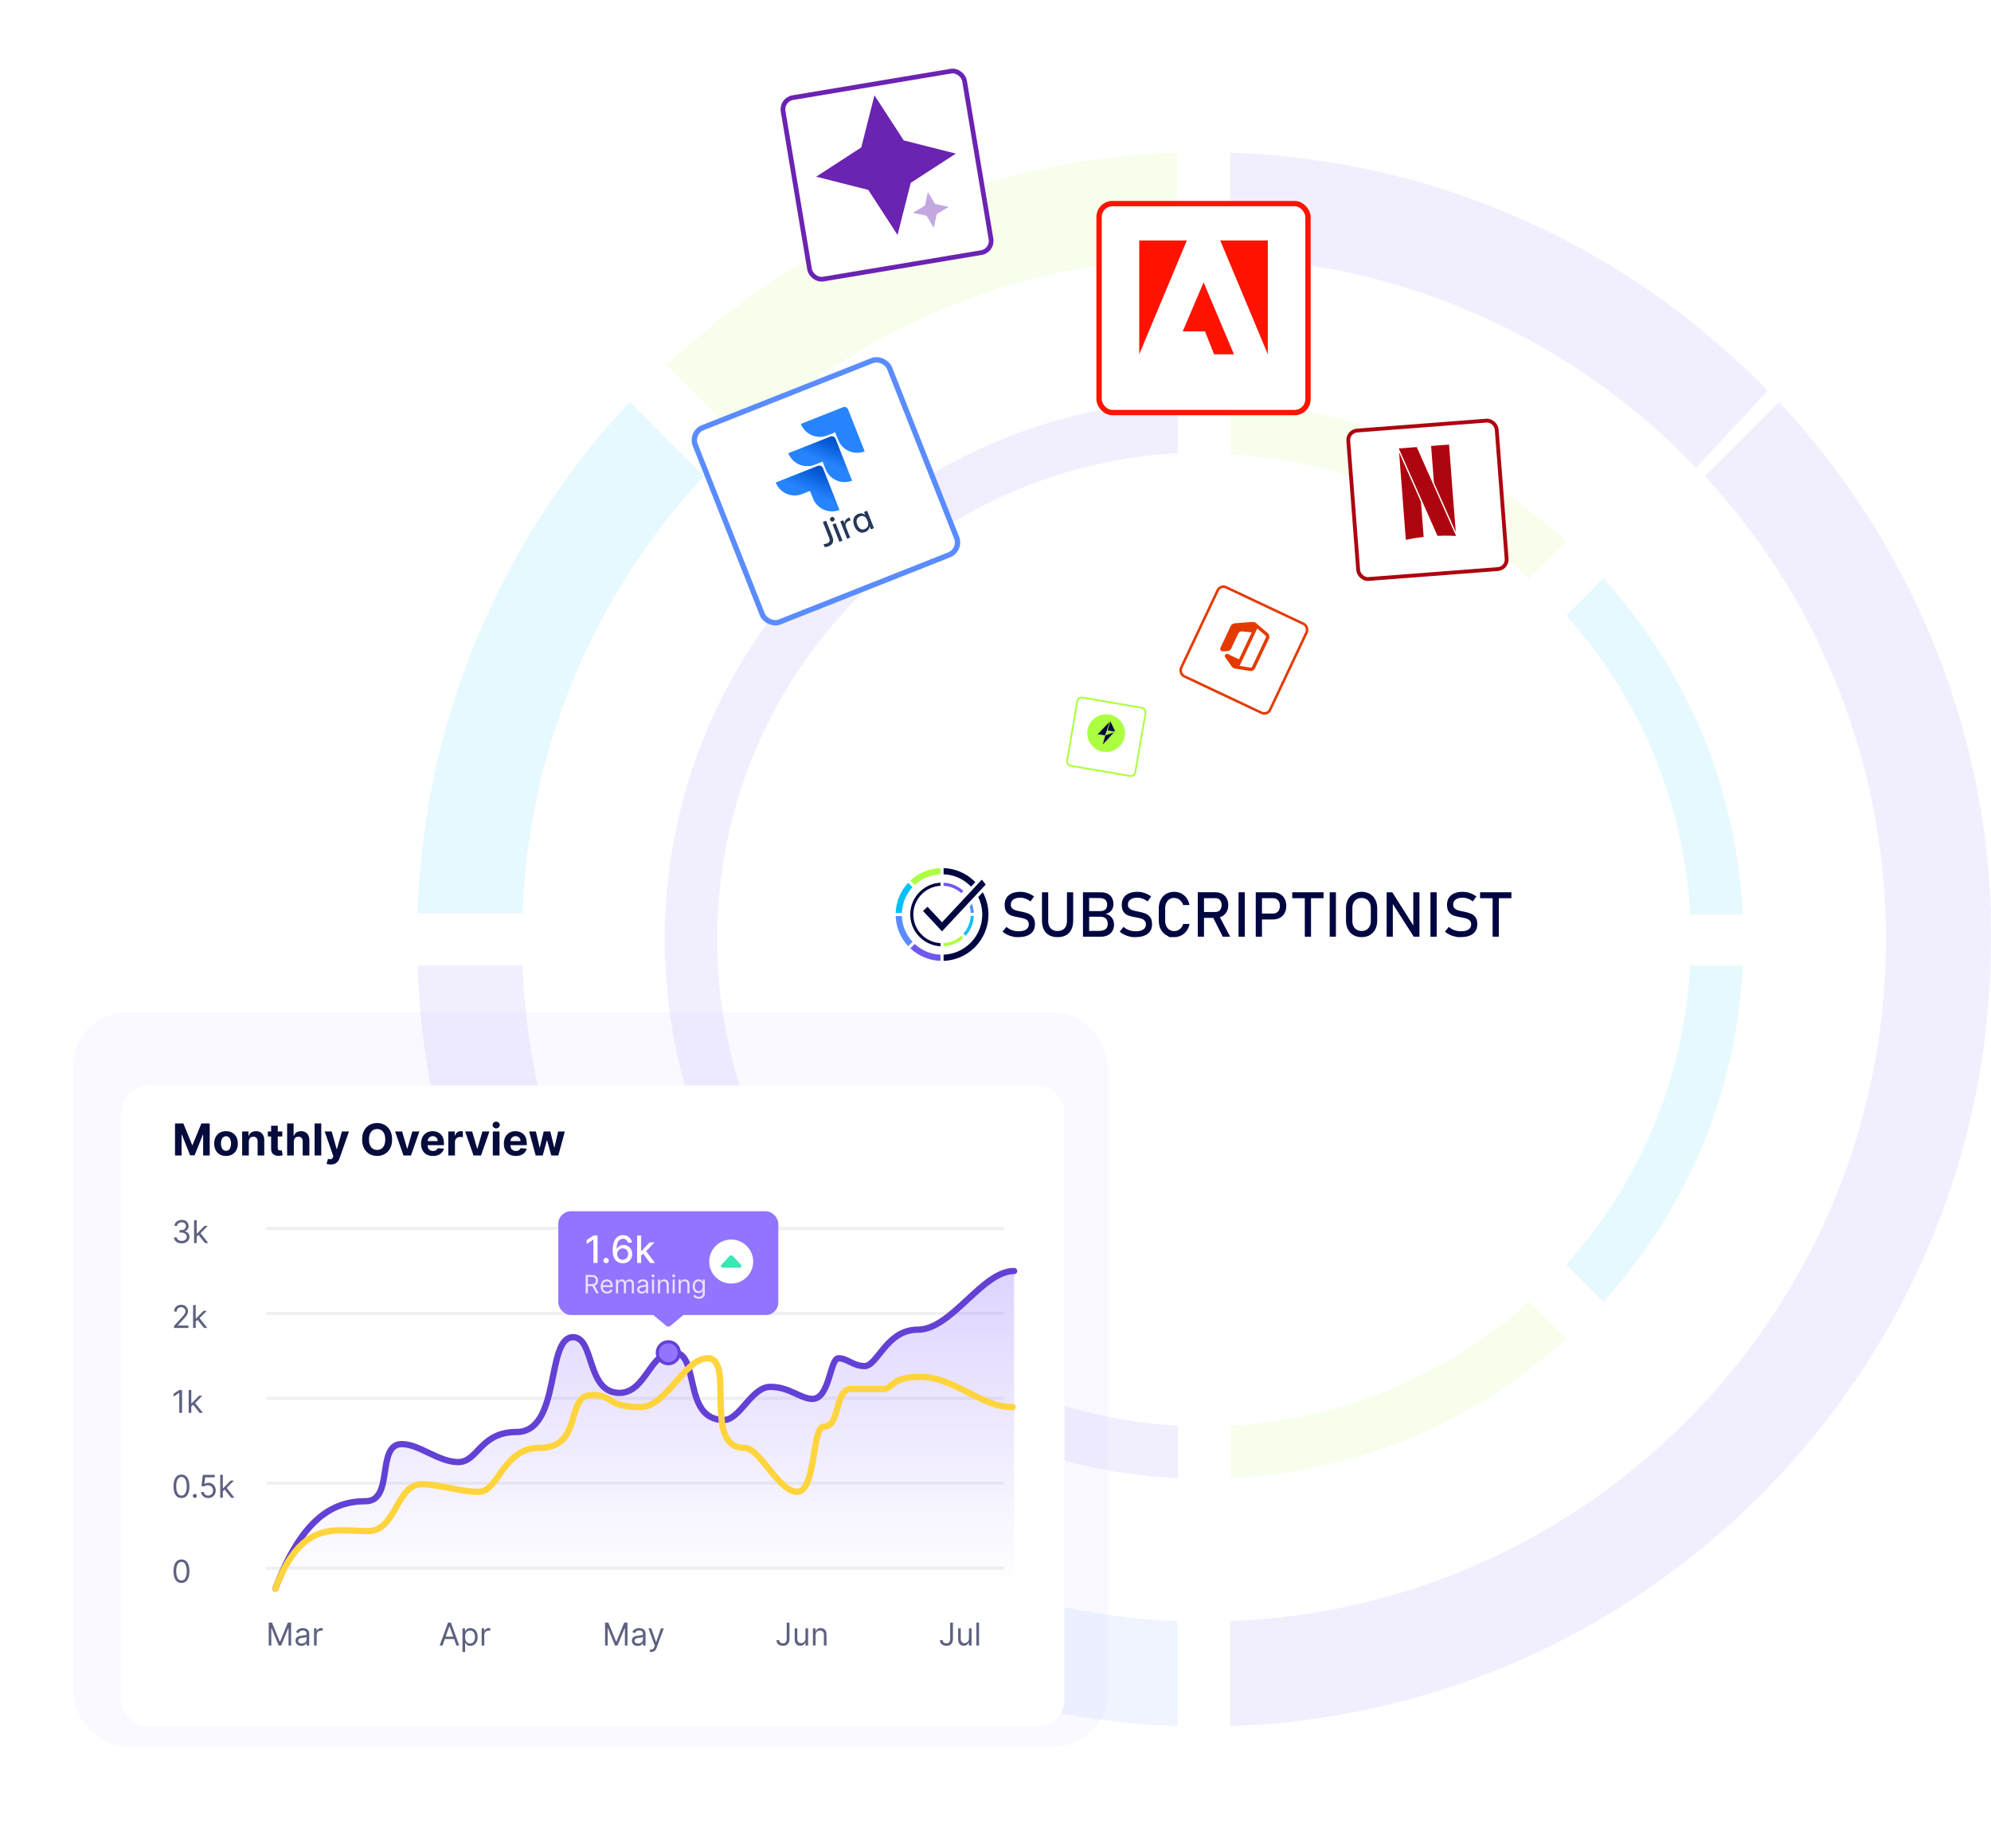 <svg width="626" height="581" viewBox="0 0 626 581" fill="none" xmlns="http://www.w3.org/2000/svg">
<g opacity="0.1">
<path d="M264.697 193.107C268.391 189.055 272.265 185.122 276.377 181.427C301.643 158.782 334.359 144.361 370.352 142.454V125.948C329.77 127.854 293.003 144.123 264.697 169.747C260.645 173.442 256.712 177.315 253.017 181.427C227.393 209.614 211.124 246.501 209.217 287.082C209.039 289.764 208.979 292.565 208.979 295.306C208.979 298.047 208.979 300.848 209.217 303.529C211.124 344.051 227.393 380.879 253.017 409.184C256.712 413.237 260.585 417.17 264.697 420.864C292.943 446.489 329.77 462.757 370.352 464.664V448.157C334.359 446.25 301.643 431.829 276.377 409.184C272.324 405.49 268.391 401.617 264.697 397.505C242.052 372.298 227.631 339.522 225.724 303.529C225.545 300.788 225.486 298.047 225.486 295.306C225.486 292.565 225.486 289.823 225.724 287.082C227.631 251.089 242.052 218.314 264.697 193.107Z" fill="#6F59EC"/>
<path d="M480.776 409.185C455.51 431.829 422.794 446.251 386.801 448.157V464.664C427.382 462.757 464.21 446.489 492.456 420.865L480.776 409.185Z" fill="#ABFF40"/>
<path d="M531.426 303.53C529.519 339.523 515.098 372.298 492.453 397.505L504.133 409.185C529.757 380.938 546.026 344.111 547.933 303.53H531.426Z" fill="#00C1F5"/>
<path d="M480.776 181.844C455.51 159.199 422.794 144.778 386.801 142.871V126.365C427.382 128.272 464.21 144.54 492.456 170.164L480.776 181.844Z" fill="#ABFF40"/>
<path d="M531.426 287.5C529.519 251.507 515.098 218.731 492.453 193.524L504.133 181.845C529.757 210.091 546.026 246.918 547.933 287.5H531.426Z" fill="#00C1F5"/>
<path d="M232.932 452.567L209.572 475.927C251.941 515.555 308.255 540.524 370.289 542.61V509.596C317.372 507.57 269.342 486.296 232.932 452.567Z" fill="#5A8CFF"/>
<path d="M164.286 303.53H131.272C133.298 365.504 158.326 421.818 197.955 464.247L221.255 440.947C187.526 404.537 166.252 356.447 164.286 303.53Z" fill="#6F59EC"/>
<path d="M209.572 114.685L232.932 138.045C269.342 104.256 317.372 82.983 370.289 81.016V48.002C308.255 50.088 251.941 75.057 209.572 114.685Z" fill="#ABFF40"/>
<path d="M131.272 287.083H164.286C166.252 234.166 187.526 186.076 221.255 149.665L197.955 126.365C158.326 168.735 133.298 225.048 131.272 287.083Z" fill="#00C1F5"/>
<path d="M626 287.083H592.986C591.019 234.166 569.745 186.076 536.017 149.665L559.317 126.365C598.945 168.735 623.973 225.048 626 287.083Z" fill="#6F59EC"/>
<path d="M625.881 287.083C624.57 247.216 613.724 209.733 595.727 176.779L571.832 202.404C584.286 228.207 591.675 256.87 592.808 287.083C592.927 289.824 592.986 292.565 592.986 295.306C592.986 298.047 592.927 300.789 592.808 303.53C590.841 356.447 569.507 404.537 535.838 440.947C532.144 444.94 528.27 448.813 524.218 452.568C487.867 486.296 439.718 507.63 386.801 509.596V542.61C448.776 540.584 505.089 515.555 547.518 475.868C551.511 472.113 555.384 468.24 559.139 464.247C598.826 421.818 623.855 365.505 625.881 303.53C625.94 300.789 626 298.047 626 295.306C626 292.565 625.94 289.824 625.881 287.083Z" fill="#6F59EC"/>
<path d="M547.518 114.745C505.208 74.997 448.835 50.029 386.801 48.002V81.016C439.718 82.983 487.808 104.316 524.159 138.045C527.257 140.905 530.296 143.944 533.276 146.983L555.801 122.849C553.12 120.048 550.379 117.367 547.518 114.745Z" fill="#6F59EC"/>
</g>
<g filter="url(#filter0_d_497_975)">
<rect x="268.928" y="265.277" width="218.959" height="44.385" rx="11.413" fill="white" fill-opacity="0.7" shape-rendering="crispEdges"/>
<path d="M305.608 284.111L304.849 284.922C305.046 285.58 305.169 286.272 305.204 286.985H306.177C306.132 285.984 305.935 285.017 305.608 284.111Z" fill="#5A8CFF"/>
<path d="M296.679 277.482V278.455C298.801 278.568 300.731 279.418 302.221 280.754L302.909 280.065C301.247 278.554 299.072 277.594 296.679 277.482Z" fill="#6F59EC"/>
<path d="M289.478 281.442C289.696 281.203 289.924 280.972 290.167 280.754C291.657 279.418 293.586 278.568 295.709 278.455V277.482C293.316 277.594 291.147 278.554 289.478 280.065C289.239 280.283 289.007 280.511 288.789 280.754C287.278 282.416 286.319 284.591 286.206 286.984C286.196 287.142 286.192 287.308 286.192 287.469C286.192 287.631 286.192 287.796 286.206 287.954C286.319 290.344 287.278 292.516 288.789 294.185C289.007 294.424 289.236 294.656 289.478 294.874C291.144 296.385 293.316 297.344 295.709 297.456V296.483C293.586 296.371 291.657 295.52 290.167 294.185C289.928 293.967 289.696 293.739 289.478 293.496C288.143 292.01 287.292 290.077 287.18 287.954C287.169 287.793 287.166 287.631 287.166 287.469C287.166 287.308 287.166 287.146 287.18 286.984C287.292 284.862 288.143 282.929 289.478 281.442Z" fill="#000640"/>
<path d="M302.221 294.186C300.731 295.521 298.801 296.371 296.679 296.484V297.457C299.072 297.345 301.244 296.385 302.909 294.874L302.221 294.186Z" fill="#ABFF40"/>
<path d="M305.207 287.955C305.095 290.077 304.245 292.01 302.909 293.497L303.598 294.185C305.109 292.52 306.068 290.348 306.181 287.955H305.207Z" fill="#00C1F5"/>
<path d="M287.605 296.744L286.228 298.121C288.726 300.458 292.047 301.931 295.705 302.054V300.107C292.585 299.987 289.752 298.733 287.605 296.744Z" fill="#6F59EC"/>
<path d="M283.557 287.955H281.61C281.729 291.61 283.205 294.93 285.542 297.433L286.916 296.059C284.927 293.911 283.673 291.075 283.557 287.955Z" fill="#5A8CFF"/>
<path d="M286.228 276.818L287.605 278.196C289.752 276.203 292.585 274.949 295.705 274.833V272.886C292.047 273.009 288.726 274.481 286.228 276.818Z" fill="#ABFF40"/>
<path d="M281.61 286.985H283.557C283.673 283.864 284.927 281.029 286.916 278.881L285.542 277.507C283.205 280.006 281.729 283.327 281.61 286.985Z" fill="#00C1F5"/>
<path d="M310.778 286.985C310.7 284.634 310.061 282.424 308.999 280.48L307.59 281.991C308.325 283.513 308.76 285.203 308.827 286.985C308.834 287.147 308.838 287.308 308.838 287.47C308.838 287.632 308.834 287.793 308.827 287.955C308.711 291.075 307.453 293.911 305.468 296.059C305.25 296.294 305.021 296.522 304.782 296.744C302.639 298.733 299.799 299.991 296.679 300.107V302.054C300.333 301.934 303.654 300.458 306.156 298.118C306.392 297.896 306.62 297.668 306.842 297.433C309.182 294.931 310.658 291.61 310.778 287.955C310.781 287.793 310.785 287.632 310.785 287.47C310.785 287.308 310.781 287.147 310.778 286.985Z" fill="#000640"/>
<path d="M306.156 276.822C303.661 274.478 300.337 273.005 296.679 272.886V274.833C299.799 274.949 302.635 276.207 304.779 278.196C304.962 278.365 305.141 278.544 305.317 278.723L306.645 277.3C306.487 277.135 306.325 276.976 306.156 276.822Z" fill="#000640"/>
<path d="M309.913 278.073L296.19 292.773L290.212 286.374L291.632 285.046L296.186 289.927L308.7 276.524C309.136 277.016 309.54 277.536 309.909 278.077L309.913 278.073Z" fill="#000640"/>
<path d="M319.275 294.596C319.275 294.596 318.973 294.533 318.372 294.403C317.771 294.276 317.209 294.083 316.689 293.826C316.168 293.57 315.68 293.25 315.223 292.867L316.443 291.37C316.973 291.83 317.56 292.175 318.2 292.407C318.839 292.639 319.535 292.751 320.284 292.751C321.296 292.751 322.079 292.565 322.635 292.189C323.19 291.813 323.471 291.286 323.471 290.6V290.59C323.471 290.105 323.344 289.718 323.091 289.434C322.838 289.149 322.512 288.938 322.111 288.801C321.71 288.664 321.194 288.537 320.561 288.422C320.544 288.414 320.523 288.411 320.498 288.411C320.473 288.411 320.456 288.411 320.435 288.4L320.291 288.372C319.356 288.214 318.597 288.031 318.01 287.831C317.423 287.631 316.924 287.262 316.506 286.728C316.091 286.194 315.88 285.434 315.88 284.447V284.436C315.88 283.572 316.074 282.834 316.46 282.223C316.847 281.611 317.412 281.147 318.154 280.827C318.895 280.508 319.788 280.346 320.832 280.346C321.331 280.346 321.823 280.402 322.304 280.508C322.786 280.617 323.264 280.778 323.734 280.993C324.205 281.207 324.666 281.478 325.123 281.804L324.009 283.361C323.478 282.971 322.947 282.679 322.42 282.483C321.893 282.286 321.362 282.191 320.832 282.191C319.879 282.191 319.138 282.381 318.611 282.764C318.084 283.147 317.82 283.684 317.82 284.38V284.391C317.82 284.872 317.957 285.248 318.228 285.522C318.498 285.796 318.839 286 319.247 286.13C319.655 286.26 320.217 286.397 320.941 286.538C320.965 286.545 320.99 286.548 321.015 286.552C321.036 286.552 321.06 286.559 321.085 286.566C321.116 286.573 321.152 286.58 321.19 286.584C321.229 286.587 321.264 286.598 321.296 286.601C322.139 286.773 322.845 286.977 323.411 287.216C323.977 287.452 324.451 287.835 324.831 288.362C325.21 288.889 325.404 289.613 325.404 290.527V290.544C325.404 291.395 325.203 292.122 324.799 292.726C324.395 293.331 323.812 293.791 323.046 294.107C322.28 294.424 321.359 294.582 320.277 294.582H319.268L319.275 294.596Z" fill="#000640"/>
<path d="M329.87 293.988C329.136 293.581 328.581 292.99 328.194 292.214C327.811 291.437 327.618 290.499 327.618 289.406V280.498H329.575V289.473C329.575 290.492 329.832 291.279 330.345 291.834C330.858 292.393 331.578 292.671 332.513 292.671C333.448 292.671 334.182 292.393 334.695 291.834C335.212 291.279 335.468 290.492 335.468 289.473V280.498H337.426V289.406C337.426 290.499 337.232 291.437 336.849 292.214C336.466 292.99 335.904 293.584 335.17 293.988C334.435 294.396 333.546 294.596 332.509 294.596C331.473 294.596 330.598 294.393 329.863 293.988H329.87Z" fill="#000640"/>
<path d="M340.5 280.494H342.451V294.452H340.5V280.494ZM341.653 292.639H345.434C346.425 292.639 347.149 292.449 347.603 292.073C348.056 291.697 348.284 291.163 348.284 290.478V290.45C348.284 289.975 348.204 289.571 348.038 289.23C347.877 288.893 347.617 288.629 347.265 288.447C346.914 288.264 346.461 288.172 345.912 288.172H341.65V286.405H345.912C346.636 286.405 347.181 286.236 347.55 285.895C347.919 285.558 348.102 285.055 348.102 284.388C348.102 283.72 347.898 283.168 347.487 282.824C347.076 282.479 346.464 282.304 345.642 282.304H341.646V280.49H345.997C346.9 280.49 347.655 280.645 348.263 280.951C348.871 281.257 349.325 281.692 349.627 282.258C349.929 282.82 350.077 283.495 350.077 284.275C350.077 284.757 349.985 285.206 349.799 285.625C349.613 286.043 349.332 286.401 348.949 286.7C348.569 286.999 348.095 287.199 347.532 287.301C348.095 287.385 348.583 287.586 348.991 287.902C349.402 288.218 349.715 288.615 349.933 289.086C350.15 289.557 350.259 290.07 350.259 290.622V290.65C350.259 291.406 350.094 292.07 349.76 292.646C349.426 293.222 348.952 293.665 348.33 293.981C347.708 294.294 346.988 294.452 346.162 294.452H341.65V292.639H341.653Z" fill="#000640"/>
<path d="M356.093 294.595C356.093 294.595 355.791 294.531 355.19 294.401C354.589 294.275 354.027 294.082 353.507 293.825C352.987 293.569 352.498 293.249 352.042 292.866L353.261 291.369C353.792 291.829 354.378 292.173 355.018 292.405C355.658 292.637 356.353 292.75 357.102 292.75C358.114 292.75 358.898 292.564 359.453 292.187C360.008 291.811 360.289 291.284 360.289 290.599V290.589C360.289 290.104 360.163 289.717 359.91 289.432C359.657 289.148 359.33 288.937 358.929 288.8C358.529 288.663 358.012 288.536 357.38 288.42C357.362 288.413 357.341 288.41 357.316 288.41C357.292 288.41 357.274 288.41 357.253 288.399L357.109 288.371C356.174 288.213 355.415 288.03 354.828 287.83C354.241 287.63 353.742 287.261 353.324 286.726C352.91 286.192 352.699 285.433 352.699 284.446V284.435C352.699 283.571 352.892 282.833 353.278 282.221C353.665 281.61 354.231 281.146 354.972 280.826C355.714 280.506 356.606 280.345 357.65 280.345C358.149 280.345 358.641 280.401 359.123 280.506C359.604 280.615 360.082 280.777 360.553 280.991C361.024 281.206 361.484 281.476 361.941 281.803L360.827 283.36C360.296 282.97 359.766 282.678 359.239 282.481C358.711 282.285 358.181 282.19 357.65 282.19C356.698 282.19 355.956 282.379 355.429 282.762C354.902 283.142 354.638 283.683 354.638 284.379V284.39C354.638 284.871 354.776 285.247 355.046 285.521C355.317 285.795 355.658 285.999 356.065 286.129C356.473 286.259 357.035 286.396 357.759 286.537C357.784 286.544 357.808 286.547 357.833 286.551C357.854 286.551 357.879 286.558 357.903 286.565C357.935 286.572 357.97 286.579 358.009 286.582C358.047 286.586 358.082 286.596 358.114 286.6C358.957 286.772 359.664 286.976 360.23 287.215C360.795 287.45 361.27 287.833 361.649 288.361C362.029 288.888 362.222 289.612 362.222 290.525V290.543C362.222 291.393 362.022 292.121 361.618 292.725C361.213 293.33 360.63 293.79 359.864 294.106C359.098 294.423 358.177 294.581 357.095 294.581H356.086L356.093 294.595Z" fill="#000640"/>
<path d="M367.75 294.597C367.75 294.597 367.384 294.382 366.65 293.954C365.915 293.525 365.349 292.917 364.945 292.13C364.541 291.343 364.341 290.429 364.341 289.392V285.562C364.341 284.525 364.541 283.611 364.945 282.824C365.349 282.037 365.915 281.426 366.65 280.997C367.384 280.565 368.231 280.35 369.197 280.35C369.999 280.35 370.733 280.523 371.404 280.863C372.076 281.204 372.638 281.689 373.088 282.318C373.537 282.947 373.843 283.671 374.005 284.497H371.998C371.875 284.061 371.675 283.675 371.387 283.33C371.102 282.989 370.768 282.722 370.385 282.54C370.002 282.353 369.605 282.262 369.194 282.262C368.625 282.262 368.126 282.399 367.697 282.673C367.268 282.947 366.934 283.334 366.699 283.829C366.463 284.325 366.344 284.905 366.344 285.562V289.392C366.344 290.046 366.463 290.622 366.699 291.121C366.934 291.62 367.268 292.007 367.697 292.277C368.126 292.548 368.625 292.685 369.194 292.685C369.609 292.685 370.009 292.597 370.389 292.425C370.768 292.253 371.102 291.996 371.387 291.655C371.671 291.318 371.875 290.914 371.998 290.447H374.005C373.843 291.272 373.537 292 373.084 292.625C372.631 293.251 372.065 293.736 371.394 294.08C370.723 294.421 369.988 294.593 369.194 294.593H367.743L367.75 294.597Z" fill="#000640"/>
<path d="M376.598 280.483H378.556V294.452H376.598V280.483ZM377.452 286.685H382.214C382.586 286.685 382.913 286.597 383.201 286.418C383.489 286.239 383.711 285.986 383.869 285.656C384.027 285.325 384.104 284.946 384.104 284.517C384.104 284.088 384.027 283.709 383.869 283.378C383.711 283.048 383.493 282.795 383.208 282.616C382.924 282.437 382.593 282.345 382.214 282.345H377.452V280.483H382.136C382.941 280.483 383.651 280.648 384.263 280.982C384.874 281.316 385.348 281.786 385.682 282.398C386.02 283.009 386.185 283.716 386.185 284.513C386.185 285.311 386.016 286.021 385.675 286.629C385.334 287.24 384.86 287.711 384.248 288.045C383.637 288.379 382.931 288.544 382.133 288.544H377.449V286.682L377.452 286.685ZM381.254 288.115L383.205 287.673L386.775 294.452H384.452L381.254 288.115Z" fill="#000640"/>
<path d="M391.375 294.453H389.418V280.494H391.375V294.453Z" fill="#000640"/>
<path d="M394.83 280.494H396.787V294.452H394.83V280.494ZM395.839 287.174H400.302C400.723 287.174 401.096 287.076 401.416 286.876C401.735 286.679 401.985 286.394 402.161 286.032C402.336 285.667 402.424 285.249 402.424 284.774C402.424 284.3 402.336 283.871 402.161 283.506C401.985 283.14 401.735 282.856 401.416 282.655C401.096 282.455 400.723 282.353 400.302 282.353H395.839V280.49H400.235C401.068 280.49 401.799 280.67 402.435 281.025C403.067 281.38 403.559 281.882 403.907 282.529C404.255 283.175 404.431 283.924 404.431 284.774C404.431 285.625 404.255 286.373 403.907 287.016C403.559 287.659 403.067 288.158 402.435 288.51C401.802 288.861 401.068 289.037 400.235 289.037H395.839V287.174Z" fill="#000640"/>
<path d="M406.303 280.494H416.153V282.357H406.303V280.494ZM410.25 281.636H412.207V294.453H410.25V281.636Z" fill="#000640"/>
<path d="M420.034 294.453H418.076V280.494H420.034V294.453Z" fill="#000640"/>
<path d="M425.533 293.956C424.791 293.531 424.215 292.93 423.811 292.15C423.403 291.374 423.199 290.47 423.199 289.448V285.491C423.199 284.468 423.403 283.565 423.811 282.788C424.218 282.012 424.791 281.407 425.533 280.982C426.274 280.557 427.132 280.343 428.105 280.343C429.078 280.343 429.936 280.557 430.677 280.982C431.419 281.407 431.995 282.008 432.399 282.788C432.807 283.565 433.011 284.468 433.011 285.491V289.448C433.011 290.47 432.807 291.374 432.399 292.15C431.992 292.927 431.419 293.531 430.677 293.956C429.936 294.382 429.078 294.596 428.105 294.596C427.132 294.596 426.274 294.382 425.533 293.956ZM429.627 292.277C430.066 292.017 430.403 291.651 430.646 291.173C430.885 290.695 431.004 290.144 431.004 289.518V285.428C431.004 284.802 430.885 284.247 430.646 283.772C430.407 283.294 430.066 282.929 429.627 282.669C429.187 282.409 428.681 282.279 428.105 282.279C427.529 282.279 427.023 282.409 426.583 282.669C426.144 282.929 425.807 283.298 425.564 283.772C425.325 284.25 425.206 284.802 425.206 285.428V289.518C425.206 290.144 425.325 290.699 425.564 291.173C425.803 291.651 426.144 292.017 426.583 292.277C427.023 292.537 427.529 292.667 428.105 292.667C428.681 292.667 429.187 292.537 429.627 292.277Z" fill="#000640"/>
<path d="M435.988 280.494H437.763L444.587 291.286L444.355 291.536V280.494H446.295V294.446H444.499L437.692 283.819L437.924 283.569V294.446H435.984V280.494H435.988Z" fill="#000640"/>
<path d="M451.714 294.453H449.756V280.494H451.714V294.453Z" fill="#000640"/>
<path d="M458.359 294.595C458.359 294.595 458.057 294.531 457.456 294.401C456.855 294.275 456.293 294.082 455.773 293.825C455.252 293.569 454.764 293.249 454.307 292.866L455.527 291.369C456.057 291.829 456.644 292.173 457.284 292.405C457.923 292.637 458.619 292.75 459.368 292.75C460.38 292.75 461.163 292.564 461.719 292.187C462.274 291.811 462.555 291.284 462.555 290.599V290.589C462.555 290.104 462.428 289.717 462.175 289.432C461.922 289.148 461.596 288.937 461.195 288.8C460.794 288.663 460.278 288.536 459.645 288.42C459.628 288.413 459.607 288.41 459.582 288.41C459.557 288.41 459.54 288.41 459.519 288.399L459.375 288.371C458.44 288.213 457.681 288.03 457.094 287.83C456.507 287.63 456.008 287.261 455.59 286.726C455.175 286.192 454.964 285.433 454.964 284.446V284.435C454.964 283.571 455.158 282.833 455.544 282.221C455.931 281.61 456.496 281.146 457.238 280.826C457.979 280.506 458.872 280.345 459.916 280.345C460.415 280.345 460.907 280.401 461.388 280.506C461.87 280.615 462.348 280.777 462.818 280.991C463.289 281.206 463.75 281.476 464.207 281.803L463.093 283.36C462.562 282.97 462.031 282.678 461.504 282.481C460.977 282.285 460.446 282.19 459.916 282.19C458.963 282.19 458.222 282.379 457.695 282.762C457.168 283.146 456.904 283.683 456.904 284.379V284.39C456.904 284.871 457.041 285.247 457.312 285.521C457.582 285.795 457.923 285.999 458.331 286.129C458.739 286.259 459.301 286.396 460.025 286.537C460.049 286.544 460.074 286.547 460.099 286.551C460.12 286.551 460.144 286.558 460.169 286.565C460.2 286.572 460.236 286.579 460.274 286.582C460.313 286.586 460.348 286.596 460.38 286.6C461.223 286.772 461.929 286.976 462.495 287.215C463.061 287.454 463.535 287.833 463.915 288.361C464.294 288.888 464.488 289.612 464.488 290.525V290.543C464.488 291.393 464.287 292.121 463.883 292.725C463.479 293.33 462.896 293.79 462.13 294.106C461.364 294.423 460.443 294.581 459.361 294.581H458.352L458.359 294.595Z" fill="#000640"/>
<path d="M465.356 280.494H475.206V282.357H465.356V280.494ZM469.302 281.636H471.26V294.453H469.302V281.636Z" fill="#000640"/>
</g>
<g filter="url(#filter1_d_497_975)">
<g filter="url(#filter2_d_497_975)">
<rect x="383.519" y="177.694" width="31.714" height="31.714" rx="2.379" transform="rotate(25.259 383.519 177.694)" fill="white"/>
<rect x="383.708" y="178.221" width="30.922" height="30.922" rx="1.982" transform="rotate(25.259 383.708 178.221)" stroke="#E43A00" stroke-width="0.793"/>
</g>
<g clip-path="url(#clip0_497_975)">
<path d="M398.955 196.891L394.625 206.069C394.474 206.39 394.245 206.632 393.939 206.798C393.636 206.958 393.306 207.007 392.95 206.945L388.283 206.189C388.219 206.176 388.147 206.16 388.069 206.141L387.911 206.066C387.753 205.992 387.62 205.903 387.511 205.799C387.402 205.695 387.298 205.576 387.198 205.441L385.226 202.652C385.153 202.547 385.109 202.436 385.095 202.318C385.08 202.2 385.1 202.084 385.154 201.969C385.235 201.797 385.366 201.68 385.547 201.62C385.723 201.556 385.897 201.565 386.069 201.647L389.554 203.291L393.549 194.822L390.485 194.516C390.243 194.496 390.013 194.551 389.794 194.681C389.579 194.802 389.418 194.975 389.312 195.199L387.036 200.025C386.941 200.226 386.805 200.384 386.628 200.499C386.456 200.616 386.258 200.681 386.036 200.693L384.485 200.785C384.341 200.793 384.212 200.77 384.097 200.716C383.901 200.624 383.766 200.476 383.693 200.272C383.62 200.067 383.631 199.865 383.725 199.664L386.933 192.867C387.05 192.618 387.224 192.417 387.454 192.262C387.701 192.087 387.961 191.987 388.235 191.964L393.836 191.539C393.964 191.529 394.091 191.537 394.22 191.562C394.348 191.587 394.469 191.627 394.584 191.681C394.665 191.72 394.736 191.762 394.796 191.808C394.859 191.849 394.925 191.901 394.995 191.963L398.566 195.041C398.703 195.159 398.814 195.29 398.897 195.435C398.981 195.579 399.04 195.733 399.075 195.895C399.112 196.065 399.12 196.232 399.1 196.398C399.078 196.569 399.03 196.733 398.955 196.891ZM393.678 205.623L398.009 196.444C398.061 196.335 398.077 196.225 398.058 196.117C398.029 195.992 397.967 195.896 397.871 195.827L396.113 194.314C395.985 194.201 395.847 194.083 395.7 193.961C395.567 193.834 395.433 193.715 395.298 193.605L389.75 205.365L393.121 205.894C393.235 205.925 393.347 205.916 393.457 205.869C393.553 205.815 393.627 205.733 393.678 205.623Z" fill="#E43A00"/>
</g>
</g>
<g filter="url(#filter3_d_497_975)">
<g filter="url(#filter4_d_497_975)">
<rect x="423.042" y="126.627" width="48.002" height="48.002" rx="3.6" transform="rotate(-4.389 423.042 126.627)" fill="white"/>
<rect x="423.686" y="127.179" width="46.803" height="46.803" rx="3" transform="rotate(-4.389 423.686 127.179)" stroke="#AD050F" stroke-width="1.2"/>
</g>
<g clip-path="url(#clip1_497_975)">
<rect width="28.802" height="28.802" transform="translate(433.349 135.465) rotate(-4.389)" fill="white"/>
<path d="M439.808 134.969L439.808 134.976C444.217 144.936 447.627 152.641 451.964 162.443C454.774 162.297 457.804 162.474 457.808 162.474C453.73 153.249 449.183 142.979 445.449 134.536L439.808 134.969ZM449.965 134.189L450.849 145.712L457.712 161.218C456.939 151.818 456.246 142.178 455.607 133.758L449.965 134.189ZM439.904 136.225L442.012 163.686C444.232 163.245 445.345 163.055 447.617 162.777L446.77 151.745L439.904 136.225Z" fill="#AD050F"/>
</g>
</g>
<g filter="url(#filter5_d_497_975)">
<g filter="url(#filter6_d_497_975)">
<rect x="344.722" y="51.371" width="67.372" height="67.372" rx="5.053" fill="white"/>
<rect x="345.564" y="52.213" width="65.688" height="65.688" rx="4.211" stroke="#FF1300" stroke-width="1.684"/>
</g>
<g clip-path="url(#clip2_497_975)">
<path d="M381.719 102.951L378.873 95.74H371.876L378.431 80.339L387.968 102.951H381.719ZM373.16 67.163H358.196V102.951L373.16 67.163ZM398.619 67.163H383.656L398.619 102.951V67.163Z" fill="#FF1300"/>
</g>
</g>
<g filter="url(#filter7_d_497_975)">
<g filter="url(#filter8_d_497_975)">
<rect x="338.74" y="209.186" width="22.316" height="22.316" rx="1.674" transform="rotate(9.783 338.74 209.186)" fill="white"/>
<rect x="338.968" y="209.508" width="21.758" height="21.758" rx="1.395" transform="rotate(9.783 338.968 209.508)" stroke="#ABFF40" stroke-width="0.558"/>
</g>
<circle cx="347.793" cy="222.051" r="5.843" transform="rotate(7.875 347.793 222.051)" fill="#ABFF40" stroke="#ABFF40" stroke-width="0.166"/>
<path d="M347.426 222.801L347.414 222.883L347.414 222.884L347.412 222.896L347.412 222.896C347.385 222.987 347.358 223.078 347.332 223.169C347.276 223.36 347.221 223.549 347.166 223.737M347.426 222.801L346.562 225.818C346.561 225.813 346.559 225.803 346.565 225.786L346.565 225.786C346.765 225.103 346.966 224.42 347.166 223.737M347.426 222.801L347.343 222.79L347.248 222.776C347.115 222.758 346.982 222.74 346.849 222.721C346.25 222.639 345.651 222.556 345.053 222.471L345.052 222.471C345.04 222.469 345.025 222.464 345.01 222.457C344.995 222.449 344.987 222.442 344.985 222.438L344.985 222.438C344.984 222.437 344.983 222.436 344.983 222.436C344.983 222.436 344.983 222.436 344.983 222.435C344.984 222.432 344.987 222.426 344.994 222.418C345 222.409 345.008 222.4 345.019 222.389C345.259 222.14 345.498 221.891 345.738 221.642C345.805 221.572 345.872 221.502 345.939 221.433L345.939 221.433C346.936 220.395 347.933 219.358 348.931 218.32L348.931 218.32C348.945 218.305 348.959 218.291 348.973 218.277L348.973 218.277C348.985 218.265 348.992 218.263 348.995 218.263C348.997 218.263 349.003 218.262 349.014 218.269L349.057 218.197M347.426 222.801L346.573 225.831C346.585 225.838 346.591 225.838 346.593 225.838C346.596 225.837 346.604 225.835 346.617 225.822L346.617 225.822C346.62 225.819 346.622 225.817 346.624 225.815C346.635 225.804 346.644 225.794 346.654 225.784L346.654 225.784C347.367 225.043 348.079 224.302 348.792 223.56C349.203 223.133 349.614 222.705 350.025 222.277C350.204 222.091 350.382 221.906 350.561 221.72L350.561 221.72C350.563 221.717 350.566 221.715 350.568 221.712C350.576 221.704 350.582 221.698 350.588 221.691C350.595 221.683 350.599 221.677 350.602 221.673C350.604 221.669 350.604 221.667 350.604 221.666C350.604 221.665 350.604 221.662 350.602 221.655L350.681 221.628M347.166 223.737L347.086 223.714L347.166 223.737C347.166 223.737 347.166 223.737 347.166 223.737ZM348.257 221.228L348.34 221.24L348.337 221.251L348.257 221.228ZM348.257 221.228L348.28 221.147L348.268 221.146L348.257 221.228ZM350.681 221.628L350.602 221.655C350.599 221.648 350.597 221.644 350.595 221.643C350.594 221.641 350.592 221.64 350.588 221.638C350.577 221.633 350.561 221.63 350.528 221.626L350.527 221.626L350.527 221.626C350.513 221.624 350.497 221.622 350.483 221.62C350.476 221.619 350.47 221.618 350.464 221.617L350.46 221.617L350.456 221.616L350.452 221.616L350.448 221.615L350.443 221.614L350.439 221.614L350.435 221.613L350.431 221.613L350.427 221.612L350.423 221.612L350.419 221.611L350.414 221.61L350.41 221.61L350.406 221.609L350.402 221.609L350.398 221.608L350.394 221.608L350.389 221.607L350.385 221.606L350.381 221.606L350.377 221.605L350.373 221.605L350.369 221.604L350.365 221.604L350.36 221.603L350.356 221.602L350.352 221.602L350.348 221.601L350.344 221.601L350.34 221.6L350.335 221.6L350.331 221.599L350.327 221.598L350.323 221.598L350.319 221.597L350.315 221.597L350.311 221.596L350.306 221.595L350.302 221.595L350.298 221.594L350.294 221.594L350.29 221.593L350.286 221.593L350.281 221.592L350.277 221.591L350.273 221.591L350.269 221.59L350.265 221.59L350.261 221.589L350.256 221.589L350.252 221.588L350.248 221.587L350.244 221.587L350.24 221.586L350.236 221.586L350.232 221.585L350.227 221.585L350.223 221.584L350.219 221.583L350.215 221.583L350.211 221.582L350.207 221.582L350.202 221.581L350.198 221.581L350.194 221.58L350.19 221.579L350.186 221.579L350.182 221.578L350.178 221.578L350.173 221.577L350.169 221.577L350.165 221.576L350.161 221.575L350.157 221.575L350.153 221.574L350.148 221.574L350.144 221.573L350.14 221.573L350.136 221.572L350.132 221.571L350.128 221.571L350.124 221.57L350.119 221.57L350.115 221.569L350.111 221.568L350.107 221.568L350.103 221.567L350.099 221.567L350.094 221.566L350.09 221.566L350.086 221.565L350.082 221.564L350.078 221.564L350.074 221.563L350.07 221.563L350.065 221.562L350.061 221.562L350.057 221.561L350.053 221.56L350.049 221.56L350.045 221.559L350.04 221.559L350.036 221.558L350.032 221.558L350.028 221.557L350.024 221.556L350.02 221.556L350.016 221.555L350.011 221.555L350.007 221.554L350.003 221.554L349.999 221.553L349.995 221.552L349.991 221.552L349.986 221.551L349.982 221.551L349.978 221.55L349.974 221.55L349.97 221.549L349.966 221.548L349.962 221.548L349.957 221.547L349.953 221.547L349.949 221.546L349.945 221.546L349.941 221.545L349.937 221.544L349.932 221.544L349.928 221.543L349.924 221.543L349.92 221.542L349.916 221.541L349.912 221.541L349.908 221.54L349.903 221.54L349.899 221.539L349.895 221.539L349.891 221.538L349.887 221.537L349.883 221.537L349.878 221.536L349.874 221.536L349.87 221.535L349.866 221.535L349.862 221.534L349.858 221.533L349.854 221.533L349.849 221.532L349.845 221.532L349.841 221.531L349.837 221.531L349.833 221.53L349.829 221.529L349.824 221.529L349.82 221.528L349.816 221.528L349.812 221.527L349.808 221.527L349.804 221.526L349.8 221.525L349.795 221.525L349.791 221.524L349.787 221.524L349.783 221.523L349.779 221.523L349.775 221.522L349.77 221.521L349.766 221.521L349.762 221.52L349.758 221.52L349.754 221.519L349.75 221.519L349.746 221.518L349.741 221.517L349.737 221.517L349.733 221.516L349.729 221.516L349.725 221.515L349.721 221.514L349.716 221.514L349.712 221.513L349.708 221.513L349.704 221.512L349.7 221.512L349.696 221.511L349.692 221.51L349.687 221.51L349.683 221.509L349.679 221.509L349.675 221.508L349.671 221.508L349.667 221.507L349.662 221.506L349.658 221.506L349.654 221.505L349.65 221.505L349.646 221.504L349.642 221.504L349.638 221.503L349.633 221.502L349.629 221.502L349.625 221.501L349.621 221.501L349.617 221.5L349.613 221.5L349.608 221.499L349.604 221.498L349.6 221.498L349.596 221.497L349.592 221.497L349.588 221.496L349.584 221.496L349.579 221.495L349.575 221.494L349.571 221.494L349.567 221.493L349.563 221.493L349.559 221.492L349.554 221.491L349.55 221.491L349.546 221.49L349.542 221.49L349.538 221.489L349.534 221.489L349.53 221.488L349.525 221.487L349.521 221.487L349.517 221.486L349.513 221.486L349.509 221.485L349.505 221.485L349.5 221.484L349.496 221.483L349.492 221.483L349.488 221.482L349.484 221.482L349.48 221.481L349.476 221.481L349.471 221.48L349.467 221.479L349.463 221.479L349.459 221.478L349.455 221.478L349.451 221.477L349.446 221.477L349.442 221.476L349.438 221.475L349.434 221.475L349.43 221.474L349.426 221.474L349.422 221.473L349.417 221.473L349.413 221.472L349.409 221.471L349.405 221.471L349.401 221.47L349.397 221.47L349.392 221.469L349.388 221.469L349.384 221.468L349.38 221.467L349.376 221.467L349.372 221.466L349.368 221.466L349.363 221.465L349.359 221.464L349.355 221.464L349.351 221.463L349.347 221.463L349.343 221.462L349.338 221.462L349.334 221.461L349.33 221.46L349.326 221.46L349.322 221.459L349.318 221.459L349.314 221.458L349.309 221.458L349.305 221.457L349.301 221.456L349.297 221.456L349.293 221.455L349.289 221.455L349.284 221.454L349.28 221.454L349.276 221.453L349.272 221.452L349.268 221.452L349.264 221.451L349.26 221.451L349.255 221.45L349.251 221.45L349.247 221.449L349.243 221.448L349.239 221.448L349.235 221.447L349.23 221.447L349.226 221.446L349.222 221.446L349.218 221.445L349.214 221.444L349.21 221.444L349.206 221.443L349.201 221.443L349.197 221.442L349.193 221.442L349.189 221.441L349.185 221.44L349.181 221.44L349.176 221.439L349.172 221.439L349.168 221.438L349.164 221.437L349.16 221.437L349.156 221.436L349.152 221.436L349.147 221.435L349.143 221.435L349.139 221.434L349.135 221.433L349.131 221.433L349.127 221.432L349.122 221.432L349.118 221.431L349.114 221.431L349.11 221.43L349.106 221.429L349.102 221.429L349.098 221.428L349.093 221.428L349.089 221.427L349.085 221.427L349.081 221.426L349.077 221.425L349.073 221.425L349.069 221.424L349.064 221.424L349.06 221.423L349.056 221.423L349.052 221.422L349.048 221.421L349.044 221.421L349.039 221.42L349.035 221.42L349.031 221.419L349.027 221.419L349.023 221.418L349.019 221.417L349.015 221.417L349.01 221.416L349.006 221.416L349.002 221.415L348.998 221.415L348.994 221.414L348.99 221.413L348.985 221.413L348.981 221.412L348.977 221.412L348.973 221.411L348.969 221.41L348.965 221.41L348.961 221.409L348.956 221.409L348.952 221.408L348.948 221.408L348.944 221.407L348.94 221.406L348.936 221.406L348.931 221.405L348.927 221.405L348.923 221.404L348.919 221.404L348.915 221.403L348.911 221.402L348.907 221.402L348.902 221.401L348.898 221.401L348.894 221.4L348.89 221.4L348.886 221.399L348.882 221.398L348.877 221.398L348.873 221.397L348.869 221.397L348.865 221.396L348.861 221.396L348.857 221.395L348.853 221.394L348.848 221.394L348.844 221.393L348.84 221.393L348.836 221.392L348.832 221.392L348.828 221.391L348.823 221.39L348.819 221.39L348.815 221.389L348.811 221.389L348.807 221.388L348.803 221.388L348.798 221.387L348.794 221.386L348.79 221.386L348.786 221.385L348.782 221.385L348.778 221.384L348.774 221.383L348.769 221.383L348.765 221.382L348.761 221.382L348.757 221.381L348.753 221.381L348.749 221.38L348.744 221.379L348.74 221.379L348.736 221.378L348.732 221.378L348.728 221.377L348.724 221.377L348.72 221.376L348.715 221.375L348.711 221.375L348.707 221.374L348.703 221.374L348.699 221.373L348.695 221.373L348.69 221.372L348.686 221.371L348.682 221.371L348.678 221.37L348.674 221.37L348.67 221.369L348.666 221.369L348.661 221.368L348.657 221.367L348.653 221.367L348.649 221.366L348.645 221.366L348.641 221.365L348.636 221.365L348.632 221.364L348.628 221.363L348.624 221.363L348.62 221.362L348.616 221.362L348.612 221.361L348.607 221.36L348.603 221.36L348.599 221.359L348.595 221.359L348.591 221.358L348.587 221.358L348.582 221.357L348.578 221.356L348.574 221.356L348.57 221.355L348.566 221.355L348.562 221.354L348.558 221.354L348.553 221.353L348.549 221.352L348.545 221.352L348.541 221.351L348.537 221.351L348.533 221.35L348.528 221.35L348.524 221.349L348.52 221.348L348.516 221.348L348.512 221.347L348.508 221.347L348.504 221.346L348.499 221.346L348.495 221.345L348.491 221.344L348.487 221.344L348.483 221.343L348.479 221.343L348.474 221.342L348.47 221.342L348.466 221.341L348.462 221.34L348.458 221.34L348.454 221.339L348.45 221.339L348.445 221.338L348.441 221.338L348.437 221.337L348.433 221.336L348.429 221.336L348.425 221.335L348.42 221.335L348.416 221.334L348.412 221.333L348.408 221.333L348.404 221.332L348.4 221.332L348.396 221.331L348.391 221.331L348.387 221.33L348.383 221.329L348.379 221.329L348.375 221.328L348.371 221.328L348.366 221.327L348.362 221.327L348.358 221.326L348.354 221.325L348.35 221.325L348.346 221.324L348.342 221.324L348.337 221.323L348.245 221.31L348.15 221.297L348.177 221.205L348.26 220.922L348.26 220.922C348.454 220.259 348.648 219.596 348.842 218.933C348.866 218.853 348.889 218.773 348.912 218.694C348.95 218.566 348.988 218.438 349.025 218.31L349.025 218.31C349.029 218.294 349.028 218.286 349.027 218.282C349.026 218.28 349.024 218.275 349.014 218.269L349.057 218.197M350.681 221.628C350.657 221.558 350.598 221.55 350.537 221.543L346.714 225.842C347.427 225.101 348.139 224.359 348.852 223.618C349.263 223.19 349.674 222.763 350.085 222.335C350.264 222.149 350.442 221.963 350.621 221.777C350.623 221.775 350.625 221.773 350.627 221.771C350.665 221.732 350.703 221.693 350.681 221.628ZM349.057 218.197C349.107 218.228 349.121 218.278 349.105 218.334L349.057 218.197ZM347.308 222.953L347.32 222.954L347.332 222.872C347.324 222.899 347.316 222.926 347.308 222.953ZM347.33 222.872L347.249 222.861L347.248 222.86C347.25 222.857 347.251 222.853 347.252 222.849L347.33 222.872Z" fill="#000640" stroke="#ABFF40" stroke-width="0.166"/>
</g>
<g filter="url(#filter9_d_497_975)">
<g filter="url(#filter10_d_497_975)">
<rect x="244.755" y="19.312" width="59.319" height="59.319" rx="4.449" transform="rotate(-9.508 244.755 19.312)" fill="white"/>
<rect x="245.609" y="19.921" width="57.836" height="57.836" rx="3.707" transform="rotate(-9.508 245.609 19.921)" stroke="#6B23B2" stroke-width="1.483"/>
</g>
<path d="M274.943 21.538L284.144 35.715L300.527 39.865L286.35 49.066L282.2 65.45L272.999 51.273L256.616 47.123L270.792 37.922L274.943 21.538Z" fill="#6B23B2"/>
<path d="M291.73 51.907L293.994 55.689L298.303 56.616L294.521 58.88L293.594 63.189L291.33 59.407L287.021 58.48L290.803 56.216L291.73 51.907Z" fill="#6B23B2" fill-opacity="0.4"/>
</g>
<g filter="url(#filter11_d_497_975)">
<g filter="url(#filter12_d_497_975)">
<rect x="215.966" y="123.716" width="67.372" height="67.372" rx="5.053" transform="rotate(-21.589 215.966 123.716)" fill="white"/>
<rect x="217.059" y="124.189" width="65.688" height="65.688" rx="4.211" transform="rotate(-21.589 217.059 124.189)" stroke="#5A8CFF" stroke-width="1.684"/>
</g>
<g clip-path="url(#clip3_497_975)">
<path d="M265.06 119.591L251.799 124.838C253.107 128.144 256.842 129.761 260.147 128.453L262.587 127.488L263.521 129.849C264.829 133.155 268.564 134.772 271.87 133.463L266.653 120.28C266.533 119.978 266.298 119.735 265.999 119.606C265.701 119.477 265.363 119.471 265.06 119.591Z" fill="#2684FF"/>
<path d="M261.105 128.802L247.844 134.05C249.152 137.356 252.885 138.972 256.191 137.664L258.631 136.699L259.565 139.06C260.874 142.366 264.609 143.984 267.915 142.676L262.698 129.492C262.578 129.19 262.343 128.947 262.044 128.818C261.746 128.688 261.408 128.683 261.105 128.802Z" fill="url(#paint0_linear_497_975)"/>
<path d="M257.149 138.013L243.887 143.261C245.195 146.567 248.93 148.184 252.236 146.876L254.676 145.911L255.61 148.272C256.918 151.577 260.653 153.194 263.959 151.886L258.742 138.703C258.622 138.401 258.387 138.158 258.088 138.029C257.79 137.899 257.452 137.894 257.149 138.013Z" fill="url(#paint1_linear_497_975)"/>
<path d="M258.725 155.672L259.733 155.273L261.706 160.259C262.227 161.575 261.99 162.73 260.597 163.281C260.075 163.488 259.63 163.563 259.31 163.575L258.932 162.62C259.289 162.622 259.683 162.538 260.054 162.391C260.91 162.052 261.007 161.441 260.722 160.72L258.725 155.672ZM261.433 154.155C261.829 153.998 262.203 154.123 262.37 154.544C262.532 154.953 262.349 155.314 261.954 155.47C261.558 155.627 261.183 155.501 261.016 155.08C260.855 154.671 261.037 154.311 261.433 154.155ZM261.765 156.448L262.735 156.064L264.896 161.523L263.925 161.907L261.765 156.448ZM267.296 160.573L266.351 160.947L264.191 155.488L265.136 155.114L265.514 156.07C265.592 155.292 265.972 154.611 267.094 154.239L267.458 155.157C266.17 155.524 265.558 156.181 266.02 157.348L267.296 160.573ZM273.436 157.009C273.363 157.871 272.834 158.511 271.964 158.855C270.471 159.446 269.231 158.515 268.593 156.903C267.984 155.364 268.26 153.749 269.832 153.127C270.648 152.804 271.43 152.911 272.042 153.487L271.664 152.531L272.635 152.147L274.795 157.606L273.824 157.99L273.436 157.009ZM271.876 157.885C272.745 157.542 273.3 156.705 272.819 155.489L272.647 155.055C272.166 153.84 271.253 153.584 270.422 153.913C269.337 154.342 269.05 155.259 269.55 156.524C270.084 157.834 270.881 158.279 271.876 157.885Z" fill="#253858"/>
</g>
</g>
<rect x="23" y="318.226" width="325.38" height="230.707" rx="16.843" fill="#9585F3" fill-opacity="0.05"/>
<g filter="url(#filter13_d_497_975)">
<rect x="38.153" y="333.322" width="296.507" height="201.625" rx="8.424" fill="white"/>
</g>
<line opacity="0.2" x1="84.112" y1="492.942" x2="315.388" y2="492.942" stroke="#B4B6C4" stroke-width="0.988" stroke-linecap="round"/>
<line opacity="0.2" x1="84.112" y1="466.256" x2="315.388" y2="466.256" stroke="#B4B6C4" stroke-width="0.988" stroke-linecap="round"/>
<line opacity="0.2" x1="84.112" y1="439.571" x2="315.388" y2="439.571" stroke="#B4B6C4" stroke-width="0.988" stroke-linecap="round"/>
<line opacity="0.2" x1="84.112" y1="412.885" x2="315.388" y2="412.885" stroke="#B4B6C4" stroke-width="0.988" stroke-linecap="round"/>
<line opacity="0.2" x1="84.112" y1="386.2" x2="315.388" y2="386.2" stroke="#B4B6C4" stroke-width="0.988" stroke-linecap="round"/>
<path d="M54.712 417.45V416.818L57.084 414.221C57.363 413.917 57.592 413.653 57.772 413.428C57.953 413.201 58.086 412.988 58.172 412.789C58.261 412.588 58.306 412.377 58.306 412.157C58.306 411.905 58.245 411.686 58.123 411.501C58.004 411.316 57.84 411.174 57.632 411.073C57.424 410.972 57.19 410.922 56.93 410.922C56.654 410.922 56.413 410.979 56.207 411.094C56.004 411.206 55.846 411.364 55.733 411.568C55.623 411.771 55.568 412.01 55.568 412.284H54.74C54.74 411.863 54.837 411.493 55.031 411.175C55.225 410.856 55.49 410.608 55.825 410.431C56.161 410.253 56.539 410.164 56.958 410.164C57.379 410.164 57.752 410.253 58.078 410.431C58.403 410.608 58.658 410.848 58.843 411.15C59.028 411.452 59.12 411.788 59.12 412.157C59.12 412.422 59.072 412.68 58.976 412.933C58.883 413.183 58.719 413.463 58.485 413.772C58.253 414.078 57.931 414.453 57.52 414.895L55.905 416.622V416.678H59.246V417.45H54.712ZM61.482 415.485L61.468 414.46H61.637L63.995 412.059H65.02L62.507 414.6H62.437L61.482 415.485ZM60.71 417.45V410.262H61.538V417.45H60.71ZM64.136 417.45L62.03 414.783L62.619 414.207L65.189 417.45H64.136Z" fill="#5D6180"/>
<path d="M57.239 436.948V444.136H56.368V437.86H56.326L54.572 439.025V438.141L56.368 436.948H57.239ZM60.092 442.17L60.078 441.145H60.247L62.605 438.745H63.63L61.117 441.286H61.047L60.092 442.17ZM59.32 444.136V436.948H60.148V444.136H59.32ZM62.746 444.136L60.64 441.468L61.23 440.893L63.799 444.136H62.746Z" fill="#5D6180"/>
<path d="M57.056 470.918C56.528 470.918 56.077 470.774 55.705 470.487C55.333 470.196 55.049 469.776 54.852 469.227C54.656 468.674 54.557 468.008 54.557 467.226C54.557 466.449 54.656 465.786 54.852 465.236C55.051 464.684 55.337 464.263 55.709 463.972C56.083 463.68 56.532 463.534 57.056 463.534C57.581 463.534 58.029 463.68 58.401 463.972C58.775 464.263 59.06 464.684 59.257 465.236C59.456 465.786 59.555 466.449 59.555 467.226C59.555 468.008 59.457 468.674 59.261 469.227C59.064 469.776 58.78 470.196 58.408 470.487C58.036 470.774 57.585 470.918 57.056 470.918ZM57.056 470.146C57.581 470.146 57.988 469.893 58.278 469.388C58.568 468.883 58.713 468.162 58.713 467.226C58.713 466.604 58.646 466.074 58.513 465.636C58.382 465.199 58.192 464.865 57.944 464.636C57.699 464.407 57.403 464.292 57.056 464.292C56.537 464.292 56.131 464.548 55.839 465.06C55.546 465.571 55.4 466.292 55.4 467.226C55.4 467.848 55.465 468.377 55.596 468.812C55.727 469.248 55.916 469.579 56.161 469.806C56.409 470.033 56.708 470.146 57.056 470.146ZM61.256 470.876C61.083 470.876 60.934 470.814 60.81 470.69C60.686 470.566 60.624 470.418 60.624 470.244C60.624 470.071 60.686 469.923 60.81 469.799C60.934 469.675 61.083 469.613 61.256 469.613C61.429 469.613 61.578 469.675 61.702 469.799C61.826 469.923 61.888 470.071 61.888 470.244C61.888 470.359 61.858 470.464 61.8 470.56C61.744 470.656 61.668 470.733 61.572 470.792C61.478 470.848 61.373 470.876 61.256 470.876ZM65.462 470.918C65.05 470.918 64.679 470.836 64.349 470.673C64.019 470.509 63.755 470.284 63.556 469.999C63.357 469.713 63.248 469.388 63.229 469.023H64.072C64.104 469.348 64.252 469.617 64.514 469.83C64.778 470.041 65.094 470.146 65.462 470.146C65.756 470.146 66.018 470.077 66.248 469.939C66.479 469.801 66.661 469.612 66.792 469.371C66.925 469.127 66.992 468.852 66.992 468.546C66.992 468.232 66.923 467.953 66.785 467.707C66.649 467.459 66.462 467.263 66.223 467.121C65.984 466.978 65.712 466.905 65.405 466.903C65.185 466.901 64.96 466.935 64.728 467.005C64.496 467.073 64.306 467.161 64.156 467.268L63.342 467.17L63.777 463.632H67.511V464.404H64.507L64.254 466.524H64.296C64.444 466.407 64.629 466.31 64.851 466.233C65.073 466.156 65.305 466.117 65.546 466.117C65.986 466.117 66.377 466.222 66.722 466.433C67.068 466.641 67.339 466.927 67.536 467.289C67.735 467.652 67.834 468.066 67.834 468.532C67.834 468.99 67.731 469.4 67.525 469.76C67.322 470.118 67.041 470.401 66.683 470.609C66.325 470.815 65.918 470.918 65.462 470.918ZM70.014 468.855L70.001 467.83H70.169L72.528 465.429H73.552L71.039 467.97H70.969L70.014 468.855ZM69.242 470.82V463.632H70.071V470.82H69.242ZM72.668 470.82L70.562 468.153L71.152 467.577L73.721 470.82H72.668Z" fill="#5D6180"/>
<path d="M57.056 497.605C56.528 497.605 56.077 497.461 55.705 497.173C55.333 496.883 55.049 496.463 54.852 495.913C54.656 495.361 54.557 494.694 54.557 493.912C54.557 493.135 54.656 492.472 54.852 491.922C55.051 491.37 55.337 490.949 55.709 490.659C56.083 490.366 56.532 490.22 57.056 490.22C57.581 490.22 58.029 490.366 58.401 490.659C58.775 490.949 59.06 491.37 59.257 491.922C59.456 492.472 59.555 493.135 59.555 493.912C59.555 494.694 59.457 495.361 59.261 495.913C59.064 496.463 58.78 496.883 58.408 497.173C58.036 497.461 57.585 497.605 57.056 497.605ZM57.056 496.832C57.581 496.832 57.988 496.58 58.278 496.074C58.568 495.569 58.713 494.848 58.713 493.912C58.713 493.29 58.646 492.76 58.513 492.322C58.382 491.885 58.192 491.551 57.944 491.322C57.699 491.093 57.403 490.978 57.056 490.978C56.537 490.978 56.131 491.234 55.839 491.747C55.546 492.257 55.4 492.979 55.4 493.912C55.4 494.535 55.465 495.064 55.596 495.499C55.727 495.934 55.916 496.265 56.161 496.492C56.409 496.719 56.708 496.832 57.056 496.832Z" fill="#5D6180"/>
<path d="M57.141 390.862C56.677 390.862 56.264 390.783 55.902 390.624C55.541 390.465 55.255 390.244 55.042 389.96C54.831 389.675 54.717 389.344 54.698 388.967H55.582C55.601 389.199 55.681 389.399 55.821 389.567C55.961 389.733 56.145 389.862 56.372 389.953C56.599 390.045 56.85 390.09 57.127 390.09C57.435 390.09 57.709 390.036 57.948 389.929C58.187 389.821 58.374 389.671 58.509 389.48C58.645 389.288 58.713 389.065 58.713 388.813C58.713 388.548 58.648 388.315 58.517 388.114C58.385 387.911 58.194 387.752 57.941 387.637C57.688 387.522 57.379 387.465 57.014 387.465H56.439V386.693H57.014C57.3 386.693 57.55 386.641 57.765 386.538C57.983 386.435 58.153 386.29 58.274 386.103C58.398 385.916 58.46 385.696 58.46 385.443C58.46 385.2 58.407 384.988 58.299 384.808C58.191 384.628 58.039 384.487 57.843 384.387C57.648 384.286 57.419 384.236 57.155 384.236C56.907 384.236 56.673 384.282 56.453 384.373C56.235 384.462 56.057 384.592 55.919 384.762C55.781 384.931 55.706 385.134 55.695 385.373H54.852C54.866 384.996 54.98 384.666 55.193 384.383C55.406 384.098 55.684 383.876 56.028 383.716C56.374 383.557 56.755 383.478 57.169 383.478C57.613 383.478 57.995 383.568 58.313 383.748C58.631 383.926 58.876 384.161 59.046 384.454C59.217 384.746 59.303 385.062 59.303 385.401C59.303 385.806 59.196 386.151 58.983 386.437C58.773 386.722 58.486 386.92 58.123 387.03V387.086C58.577 387.161 58.932 387.354 59.187 387.665C59.442 387.974 59.569 388.356 59.569 388.813C59.569 389.203 59.463 389.554 59.25 389.866C59.039 390.175 58.752 390.418 58.387 390.596C58.022 390.774 57.606 390.862 57.141 390.862ZM61.791 388.799L61.777 387.774H61.946L64.304 385.373H65.329L62.816 387.914H62.746L61.791 388.799ZM61.019 390.764V383.576H61.847V390.764H61.019ZM64.445 390.764L62.339 388.097L62.928 387.521L65.497 390.764H64.445Z" fill="#5D6180"/>
<path d="M84.488 510.085H85.527L87.97 516.052H88.054L90.497 510.085H91.536V517.273H90.722V511.812H90.651L88.405 517.273H87.619L85.373 511.812H85.302V517.273H84.488V510.085ZM94.755 517.399C94.413 517.399 94.103 517.335 93.825 517.206C93.547 517.075 93.326 516.887 93.162 516.641C92.998 516.393 92.916 516.094 92.916 515.743C92.916 515.434 92.977 515.183 93.099 514.992C93.22 514.797 93.383 514.645 93.586 514.535C93.79 514.425 94.015 514.343 94.26 514.29C94.508 514.233 94.757 514.189 95.008 514.156C95.335 514.114 95.601 514.083 95.805 514.061C96.01 514.038 96.16 513.999 96.254 513.946C96.35 513.892 96.398 513.798 96.398 513.665V513.637C96.398 513.291 96.303 513.021 96.113 512.83C95.926 512.638 95.642 512.542 95.26 512.542C94.865 512.542 94.555 512.628 94.33 512.801C94.106 512.975 93.948 513.159 93.857 513.356L93.07 513.075C93.211 512.748 93.398 512.493 93.632 512.31C93.868 512.125 94.126 511.997 94.404 511.924C94.685 511.849 94.961 511.812 95.233 511.812C95.406 511.812 95.605 511.833 95.829 511.875C96.056 511.915 96.275 511.998 96.486 512.124C96.698 512.25 96.875 512.441 97.015 512.696C97.156 512.951 97.226 513.293 97.226 513.721V517.273H96.398V516.543H96.356C96.299 516.66 96.206 516.785 96.075 516.918C95.944 517.052 95.769 517.165 95.552 517.259C95.334 517.353 95.069 517.399 94.755 517.399ZM94.882 516.655C95.209 516.655 95.485 516.591 95.71 516.462C95.937 516.333 96.108 516.167 96.222 515.964C96.339 515.76 96.398 515.546 96.398 515.322V514.563C96.363 514.606 96.285 514.644 96.166 514.679C96.049 514.712 95.913 514.741 95.759 514.767C95.607 514.79 95.458 514.811 95.313 514.83C95.171 514.847 95.055 514.861 94.966 514.872C94.75 514.9 94.549 514.946 94.362 515.009C94.177 515.07 94.027 515.162 93.913 515.286C93.8 515.408 93.744 515.574 93.744 515.785C93.744 516.073 93.851 516.29 94.064 516.438C94.279 516.583 94.552 516.655 94.882 516.655ZM98.738 517.273V511.882H99.538V512.696H99.594C99.692 512.429 99.87 512.213 100.128 512.047C100.385 511.881 100.675 511.798 100.998 511.798C101.059 511.798 101.135 511.799 101.226 511.801C101.318 511.804 101.387 511.807 101.433 511.812V512.654C101.405 512.647 101.341 512.637 101.24 512.622C101.142 512.606 101.038 512.598 100.928 512.598C100.666 512.598 100.432 512.653 100.226 512.763C100.022 512.87 99.861 513.02 99.742 513.212C99.625 513.402 99.566 513.618 99.566 513.861V517.273H98.738Z" fill="#5D6180"/>
<path d="M139.142 517.273H138.23L140.869 510.085H141.768L144.407 517.273H143.494L141.346 511.223H141.29L139.142 517.273ZM139.479 514.466H143.158V515.238H139.479V514.466ZM145.414 519.295V511.882H146.215V512.739H146.313C146.374 512.645 146.458 512.526 146.566 512.381C146.675 512.233 146.832 512.102 147.036 511.988C147.242 511.871 147.52 511.812 147.871 511.812C148.325 511.812 148.725 511.926 149.072 512.153C149.418 512.38 149.688 512.701 149.882 513.118C150.076 513.534 150.174 514.026 150.174 514.592C150.174 515.163 150.076 515.658 149.882 516.077C149.688 516.493 149.419 516.816 149.075 517.045C148.731 517.272 148.334 517.386 147.885 517.386C147.539 517.386 147.262 517.328 147.053 517.214C146.845 517.097 146.685 516.965 146.573 516.817C146.46 516.667 146.374 516.543 146.313 516.445H146.243V519.295H145.414ZM146.229 514.578C146.229 514.985 146.288 515.344 146.408 515.655C146.527 515.964 146.701 516.206 146.931 516.382C147.16 516.555 147.441 516.642 147.773 516.642C148.119 516.642 148.408 516.55 148.64 516.368C148.874 516.183 149.049 515.935 149.166 515.624C149.286 515.31 149.345 514.962 149.345 514.578C149.345 514.199 149.287 513.857 149.17 513.553C149.055 513.247 148.881 513.004 148.647 512.827C148.415 512.646 148.124 512.556 147.773 512.556C147.436 512.556 147.153 512.642 146.924 512.812C146.694 512.981 146.521 513.217 146.404 513.521C146.287 513.823 146.229 514.175 146.229 514.578ZM151.437 517.273V511.882H152.237V512.697H152.293C152.392 512.43 152.57 512.213 152.827 512.047C153.084 511.881 153.375 511.798 153.697 511.798C153.758 511.798 153.834 511.799 153.926 511.802C154.017 511.804 154.086 511.808 154.133 511.812V512.655C154.105 512.648 154.04 512.637 153.94 512.623C153.841 512.607 153.737 512.598 153.627 512.598C153.365 512.598 153.131 512.653 152.925 512.763C152.722 512.871 152.56 513.021 152.441 513.213C152.324 513.402 152.265 513.619 152.265 513.862V517.273H151.437Z" fill="#5D6180"/>
<path d="M190.242 510.085H191.281L193.724 516.052H193.808L196.251 510.085H197.29V517.273H196.475V511.812H196.405L194.159 517.273H193.373L191.126 511.812H191.056V517.273H190.242V510.085ZM200.509 517.4C200.167 517.4 199.857 517.335 199.579 517.207C199.3 517.076 199.079 516.887 198.916 516.642C198.752 516.394 198.67 516.094 198.67 515.743C198.67 515.434 198.731 515.184 198.852 514.992C198.974 514.798 199.137 514.646 199.34 514.536C199.544 514.426 199.768 514.344 200.014 514.29C200.262 514.234 200.511 514.189 200.762 514.157C201.089 514.115 201.355 514.083 201.558 514.062C201.764 514.039 201.914 514 202.008 513.946C202.104 513.892 202.152 513.799 202.152 513.665V513.637C202.152 513.291 202.057 513.022 201.867 512.83C201.68 512.638 201.396 512.542 201.014 512.542C200.619 512.542 200.309 512.629 200.084 512.802C199.86 512.975 199.702 513.16 199.611 513.357L198.824 513.076C198.965 512.748 199.152 512.493 199.386 512.311C199.622 512.126 199.88 511.997 200.158 511.925C200.439 511.85 200.715 511.812 200.986 511.812C201.16 511.812 201.358 511.833 201.583 511.875C201.81 511.915 202.029 511.998 202.239 512.125C202.452 512.251 202.629 512.442 202.769 512.697C202.91 512.952 202.98 513.293 202.98 513.722V517.273H202.152V516.543H202.109C202.053 516.66 201.96 516.786 201.829 516.919C201.698 517.052 201.523 517.166 201.306 517.259C201.088 517.353 200.823 517.4 200.509 517.4ZM200.635 516.656C200.963 516.656 201.239 516.591 201.464 516.463C201.691 516.334 201.861 516.168 201.976 515.964C202.093 515.761 202.152 515.547 202.152 515.322V514.564C202.117 514.606 202.039 514.645 201.92 514.68C201.803 514.712 201.667 514.742 201.513 514.767C201.361 514.791 201.212 514.812 201.067 514.831C200.924 514.847 200.809 514.861 200.72 514.873C200.504 514.901 200.303 514.946 200.116 515.01C199.931 515.07 199.781 515.163 199.667 515.287C199.554 515.409 199.498 515.575 199.498 515.785C199.498 516.073 199.605 516.291 199.818 516.438C200.033 516.583 200.305 516.656 200.635 516.656ZM204.832 519.295C204.692 519.295 204.567 519.283 204.457 519.26C204.347 519.239 204.271 519.218 204.229 519.197L204.439 518.467C204.64 518.518 204.818 518.537 204.973 518.523C205.127 518.509 205.264 518.44 205.383 518.316C205.505 518.194 205.616 517.996 205.717 517.723L205.871 517.302L203.878 511.882H204.776L206.264 516.178H206.32L207.809 511.882H208.707L206.419 518.06C206.316 518.338 206.188 518.569 206.036 518.751C205.884 518.936 205.707 519.073 205.506 519.162C205.307 519.251 205.083 519.295 204.832 519.295Z" fill="#5D6180"/>
<path d="M247.354 510.085H248.224V515.224C248.224 515.682 248.14 516.072 247.972 516.392C247.803 516.713 247.566 516.956 247.259 517.123C246.953 517.289 246.591 517.372 246.175 517.372C245.782 517.372 245.432 517.3 245.125 517.158C244.819 517.013 244.578 516.807 244.402 516.54C244.227 516.273 244.139 515.956 244.139 515.589H244.995C244.995 515.792 245.046 515.97 245.146 516.122C245.249 516.272 245.39 516.389 245.568 516.473C245.745 516.557 245.948 516.6 246.175 516.6C246.425 516.6 246.638 516.547 246.814 516.442C246.989 516.336 247.122 516.182 247.214 515.978C247.307 515.772 247.354 515.521 247.354 515.224V510.085ZM253.254 515.069V511.882H254.082V517.273H253.254V516.361H253.198C253.071 516.635 252.875 516.867 252.608 517.059C252.341 517.249 252.005 517.344 251.597 517.344C251.26 517.344 250.961 517.27 250.699 517.123C250.437 516.973 250.231 516.748 250.081 516.449C249.931 516.147 249.857 515.767 249.857 515.308V511.882H250.685V515.252C250.685 515.645 250.795 515.958 251.015 516.192C251.237 516.426 251.52 516.543 251.864 516.543C252.07 516.543 252.279 516.491 252.492 516.385C252.708 516.28 252.888 516.119 253.033 515.901C253.18 515.684 253.254 515.406 253.254 515.069ZM256.428 514.03V517.273H255.599V511.882H256.4V512.725H256.47C256.596 512.451 256.788 512.231 257.045 512.065C257.303 511.896 257.635 511.812 258.042 511.812C258.407 511.812 258.727 511.887 259 512.037C259.274 512.184 259.487 512.409 259.639 512.711C259.791 513.01 259.867 513.389 259.867 513.848V517.273H259.039V513.904C259.039 513.481 258.929 513.151 258.709 512.914C258.489 512.676 258.187 512.556 257.804 512.556C257.539 512.556 257.303 512.614 257.095 512.728C256.889 512.843 256.726 513.01 256.607 513.23C256.487 513.45 256.428 513.717 256.428 514.03Z" fill="#5D6180"/>
<path d="M298.749 510.085H299.619V515.224C299.619 515.682 299.535 516.072 299.366 516.392C299.198 516.713 298.96 516.956 298.654 517.123C298.347 517.289 297.986 517.372 297.569 517.372C297.176 517.372 296.826 517.3 296.52 517.158C296.213 517.013 295.972 516.807 295.797 516.54C295.621 516.273 295.534 515.956 295.534 515.589H296.39C296.39 515.792 296.44 515.97 296.541 516.122C296.644 516.272 296.784 516.389 296.962 516.473C297.14 516.557 297.342 516.6 297.569 516.6C297.82 516.6 298.033 516.547 298.208 516.442C298.384 516.336 298.517 516.182 298.608 515.978C298.702 515.772 298.749 515.521 298.749 515.224V510.085ZM304.649 515.069V511.882H305.477V517.273H304.649V516.361H304.592C304.466 516.635 304.269 516.867 304.003 517.059C303.736 517.249 303.399 517.344 302.992 517.344C302.655 517.344 302.355 517.27 302.093 517.123C301.831 516.973 301.625 516.748 301.476 516.449C301.326 516.147 301.251 515.767 301.251 515.308V511.882H302.079V515.252C302.079 515.645 302.189 515.958 302.409 516.192C302.632 516.426 302.915 516.543 303.259 516.543C303.465 516.543 303.674 516.491 303.887 516.385C304.102 516.28 304.282 516.119 304.427 515.901C304.575 515.684 304.649 515.406 304.649 515.069ZM307.822 510.085V517.273H306.994V510.085H307.822Z" fill="#5D6180"/>
<path d="M55.026 353.171H57.65L60.422 359.933H60.54L63.311 353.171H65.935V363.235H63.871V356.685H63.788L61.183 363.185H59.778L57.174 356.66H57.09V363.235H55.026V353.171ZM71.059 363.382C70.295 363.382 69.635 363.22 69.079 362.896C68.525 362.568 68.097 362.113 67.796 361.53C67.495 360.943 67.344 360.263 67.344 359.49C67.344 358.711 67.495 358.029 67.796 357.446C68.097 356.86 68.525 356.405 69.079 356.08C69.635 355.753 70.295 355.589 71.059 355.589C71.822 355.589 72.48 355.753 73.034 356.08C73.591 356.405 74.02 356.86 74.321 357.446C74.623 358.029 74.773 358.711 74.773 359.49C74.773 360.263 74.623 360.943 74.321 361.53C74.02 362.113 73.591 362.568 73.034 362.896C72.48 363.22 71.822 363.382 71.059 363.382ZM71.069 361.761C71.416 361.761 71.706 361.662 71.938 361.466C72.171 361.266 72.346 360.994 72.464 360.65C72.585 360.306 72.646 359.915 72.646 359.476C72.646 359.037 72.585 358.645 72.464 358.301C72.346 357.957 72.171 357.685 71.938 357.486C71.706 357.286 71.416 357.186 71.069 357.186C70.718 357.186 70.423 357.286 70.184 357.486C69.948 357.685 69.77 357.957 69.648 358.301C69.531 358.645 69.472 359.037 69.472 359.476C69.472 359.915 69.531 360.306 69.648 360.65C69.77 360.994 69.948 361.266 70.184 361.466C70.423 361.662 70.718 361.761 71.069 361.761ZM78.228 358.871V363.235H76.135V355.687H78.129V357.019H78.218C78.385 356.58 78.665 356.233 79.058 355.977C79.451 355.718 79.928 355.589 80.488 355.589C81.012 355.589 81.469 355.704 81.859 355.933C82.249 356.162 82.552 356.49 82.768 356.916C82.984 357.338 83.092 357.843 83.092 358.429V363.235H80.999V358.802C81.002 358.341 80.885 357.98 80.645 357.721C80.406 357.459 80.077 357.328 79.658 357.328C79.376 357.328 79.127 357.389 78.911 357.51C78.698 357.631 78.531 357.808 78.41 358.041C78.292 358.27 78.231 358.547 78.228 358.871ZM88.757 355.687V357.26H84.212V355.687H88.757ZM85.243 353.879H87.337V360.915C87.337 361.109 87.366 361.259 87.425 361.367C87.484 361.472 87.566 361.546 87.671 361.589C87.779 361.631 87.903 361.652 88.044 361.652C88.142 361.652 88.241 361.644 88.339 361.628C88.437 361.608 88.513 361.593 88.565 361.584L88.894 363.141C88.789 363.174 88.642 363.212 88.452 363.254C88.262 363.3 88.031 363.328 87.759 363.338C87.255 363.357 86.812 363.29 86.433 363.136C86.056 362.982 85.763 362.743 85.553 362.419C85.343 362.095 85.24 361.685 85.243 361.191V353.879ZM92.376 358.871V363.235H90.282V353.171H92.317V357.019H92.405C92.575 356.573 92.851 356.224 93.231 355.972C93.611 355.717 94.087 355.589 94.66 355.589C95.185 355.589 95.642 355.704 96.031 355.933C96.424 356.159 96.729 356.485 96.945 356.911C97.165 357.333 97.273 357.839 97.27 358.429V363.235H95.176V358.802C95.18 358.337 95.062 357.975 94.823 357.717C94.587 357.458 94.256 357.328 93.83 357.328C93.545 357.328 93.293 357.389 93.073 357.51C92.857 357.631 92.687 357.808 92.562 358.041C92.441 358.27 92.379 358.547 92.376 358.871ZM101.01 353.171V363.235H98.917V353.171H101.01ZM103.979 366.065C103.714 366.065 103.465 366.044 103.232 366.001C103.003 365.962 102.813 365.911 102.662 365.849L103.134 364.286C103.38 364.361 103.601 364.402 103.798 364.409C103.997 364.416 104.169 364.37 104.313 364.271C104.461 364.173 104.58 364.006 104.672 363.77L104.795 363.451L102.088 355.687H104.289L105.851 361.23H105.93L107.507 355.687H109.723L106.79 364.05C106.649 364.456 106.457 364.81 106.215 365.112C105.976 365.416 105.673 365.651 105.306 365.814C104.939 365.981 104.497 366.065 103.979 366.065ZM123.284 358.203C123.284 359.3 123.076 360.234 122.66 361.004C122.247 361.774 121.684 362.362 120.97 362.768C120.259 363.171 119.46 363.372 118.572 363.372C117.678 363.372 116.875 363.169 116.164 362.763C115.453 362.357 114.891 361.769 114.479 360.999C114.066 360.229 113.86 359.297 113.86 358.203C113.86 357.106 114.066 356.172 114.479 355.402C114.891 354.632 115.453 354.046 116.164 353.643C116.875 353.237 117.678 353.034 118.572 353.034C119.46 353.034 120.259 353.237 120.97 353.643C121.684 354.046 122.247 354.632 122.66 355.402C123.076 356.172 123.284 357.106 123.284 358.203ZM121.127 358.203C121.127 357.492 121.02 356.893 120.808 356.405C120.598 355.916 120.301 355.546 119.918 355.294C119.535 355.042 119.086 354.916 118.572 354.916C118.058 354.916 117.609 355.042 117.225 355.294C116.842 355.546 116.544 355.916 116.331 356.405C116.122 356.893 116.017 357.492 116.017 358.203C116.017 358.914 116.122 359.513 116.331 360.001C116.544 360.489 116.842 360.86 117.225 361.112C117.609 361.364 118.058 361.49 118.572 361.49C119.086 361.49 119.535 361.364 119.918 361.112C120.301 360.86 120.598 360.489 120.808 360.001C121.02 359.513 121.127 358.914 121.127 358.203ZM131.857 355.687L129.219 363.235H126.86L124.221 355.687H126.433L128 361.087H128.079L129.641 355.687H131.857ZM136.125 363.382C135.348 363.382 134.68 363.225 134.12 362.91C133.563 362.593 133.134 362.144 132.833 361.564C132.531 360.981 132.381 360.291 132.381 359.495C132.381 358.719 132.531 358.038 132.833 357.451C133.134 356.865 133.558 356.408 134.105 356.08C134.656 355.753 135.301 355.589 136.041 355.589C136.539 355.589 137.003 355.669 137.432 355.83C137.864 355.987 138.241 356.224 138.562 356.542C138.886 356.86 139.139 357.26 139.319 357.741C139.499 358.219 139.589 358.78 139.589 359.422V359.996H133.216V358.699H137.619C137.619 358.398 137.553 358.131 137.422 357.898C137.291 357.666 137.109 357.484 136.877 357.353C136.647 357.219 136.38 357.151 136.076 357.151C135.758 357.151 135.476 357.225 135.231 357.373C134.988 357.517 134.798 357.712 134.661 357.957C134.523 358.2 134.453 358.47 134.449 358.768V360.001C134.449 360.375 134.518 360.698 134.656 360.969C134.796 361.241 134.995 361.451 135.25 361.598C135.506 361.746 135.809 361.819 136.159 361.819C136.392 361.819 136.605 361.787 136.798 361.721C136.991 361.656 137.157 361.557 137.294 361.426C137.432 361.295 137.537 361.135 137.609 360.945L139.545 361.073C139.446 361.538 139.245 361.944 138.94 362.291C138.639 362.635 138.249 362.904 137.771 363.097C137.296 363.287 136.747 363.382 136.125 363.382ZM140.955 363.235V355.687H142.984V357.004H143.063C143.201 356.536 143.431 356.182 143.756 355.943C144.08 355.7 144.454 355.579 144.876 355.579C144.981 355.579 145.094 355.586 145.215 355.599C145.336 355.612 145.443 355.63 145.535 355.653V357.51C145.436 357.481 145.3 357.454 145.127 357.432C144.953 357.409 144.794 357.397 144.65 357.397C144.342 357.397 144.067 357.464 143.825 357.599C143.585 357.73 143.395 357.913 143.255 358.149C143.117 358.385 143.048 358.657 143.048 358.965V363.235H140.955ZM153.883 355.687L151.244 363.235H148.886L146.247 355.687H148.458L150.026 361.087H150.104L151.667 355.687H153.883ZM154.954 363.235V355.687H157.047V363.235H154.954ZM156.006 354.714C155.694 354.714 155.427 354.611 155.205 354.405C154.985 354.195 154.876 353.944 154.876 353.653C154.876 353.365 154.985 353.117 155.205 352.911C155.427 352.701 155.694 352.596 156.006 352.596C156.317 352.596 156.582 352.701 156.802 352.911C157.024 353.117 157.136 353.365 157.136 353.653C157.136 353.944 157.024 354.195 156.802 354.405C156.582 354.611 156.317 354.714 156.006 354.714ZM162.164 363.382C161.387 363.382 160.719 363.225 160.159 362.91C159.602 362.593 159.173 362.144 158.872 361.564C158.57 360.981 158.42 360.291 158.42 359.495C158.42 358.719 158.57 358.038 158.872 357.451C159.173 356.865 159.597 356.408 160.144 356.08C160.695 355.753 161.34 355.589 162.08 355.589C162.578 355.589 163.042 355.669 163.471 355.83C163.903 355.987 164.28 356.224 164.601 356.542C164.925 356.86 165.178 357.26 165.358 357.741C165.538 358.219 165.628 358.78 165.628 359.422V359.996H159.255V358.699H163.658C163.658 358.398 163.592 358.131 163.461 357.898C163.33 357.666 163.148 357.484 162.916 357.353C162.686 357.219 162.419 357.151 162.115 357.151C161.797 357.151 161.515 357.225 161.269 357.373C161.027 357.517 160.837 357.712 160.7 357.957C160.562 358.2 160.491 358.47 160.488 358.768V360.001C160.488 360.375 160.557 360.698 160.695 360.969C160.835 361.241 161.034 361.451 161.289 361.598C161.545 361.746 161.848 361.819 162.198 361.819C162.431 361.819 162.644 361.787 162.837 361.721C163.03 361.656 163.196 361.557 163.333 361.426C163.471 361.295 163.576 361.135 163.648 360.945L165.584 361.073C165.485 361.538 165.284 361.944 164.979 362.291C164.678 362.635 164.288 362.904 163.81 363.097C163.335 363.287 162.786 363.382 162.164 363.382ZM168.429 363.235L166.375 355.687H168.493L169.662 360.758H169.731L170.95 355.687H173.028L174.266 360.729H174.33L175.48 355.687H177.593L175.544 363.235H173.328L172.031 358.488H171.937L170.64 363.235H168.429Z" fill="#060C3C"/>
<path opacity="0.4" d="M114.941 471.911C104.449 471.911 94.87 477.587 86.583 499.367H318.847V399.543C308.784 399.543 299.232 417.99 288.548 417.99C278.704 417.99 275.897 429.432 271.862 429.432C268.213 429.432 266.388 426.977 263.651 426.977C260.914 426.977 260.914 439.748 255.44 439.748C251.791 439.748 248.141 435.964 242.211 435.964C236.281 435.964 232.599 446.37 227.614 446.37C214.385 446.37 220.315 425.085 211.648 425.085C204.35 425.085 202.981 437.856 194.77 437.856C184.278 437.856 187.015 420.355 180.173 420.355C171.506 420.355 176.525 450.153 162.382 450.153C150.978 450.153 150.271 459.551 144.136 459.613C138.001 459.675 131.819 453.955 126.345 453.955C118.134 453.955 124.065 471.911 114.941 471.911Z" fill="url(#paint2_linear_497_975)"/>
<path d="M86.583 499.367C94.87 477.587 104.449 471.911 114.941 471.911C124.065 471.911 118.134 453.955 126.345 453.955C131.819 453.955 138.001 459.675 144.136 459.613C150.271 459.551 150.978 450.153 162.382 450.153C176.525 450.153 171.506 420.355 180.173 420.355C187.015 420.355 184.278 437.856 194.77 437.856C202.981 437.856 204.35 425.085 211.648 425.085C220.315 425.085 214.385 446.37 227.614 446.37C232.599 446.37 236.281 435.964 242.211 435.964C248.141 435.964 251.791 439.748 255.44 439.748C260.914 439.748 260.914 426.977 263.651 426.977C266.388 426.977 268.213 429.432 271.862 429.432C275.897 429.432 278.704 417.99 288.548 417.99C299.232 417.99 308.784 399.543 318.847 399.543" stroke="#6241D4" stroke-width="1.977" stroke-linecap="round" stroke-linejoin="round"/>
<path d="M86.583 499.367C94.87 477.586 105.124 481.303 115.616 481.303C124.739 481.303 124.456 466.567 132.667 466.567C138.141 466.567 144.505 469.006 150.64 468.944C156.775 468.882 158.13 455.159 169.534 455.159C183.677 455.159 177.458 438.521 186.125 438.521C192.967 438.521 190.841 442.324 201.332 442.324C209.543 442.324 215.233 426.976 222.531 426.976C231.198 426.976 220.823 455.159 234.052 455.159C239.037 455.159 244.712 468.944 250.643 468.944C256.573 468.944 255.288 448.504 258.938 448.504C264.412 448.504 262.164 436.62 267.694 436.62C273.224 436.62 273.722 436.62 277.371 436.62C281.407 436.62 279.51 432.817 289.353 432.817C300.037 432.817 308.323 442.324 318.386 442.324" stroke="#FFD43D" stroke-width="1.977" stroke-linecap="round" stroke-linejoin="round"/>
<path d="M210.761 416.806C210.394 417.111 209.862 417.111 209.495 416.806L202.462 410.945C201.042 409.761 201.879 407.45 203.727 407.45L216.528 407.45C218.377 407.45 219.214 409.761 217.794 410.945L210.761 416.806Z" fill="#9374FF"/>
<rect x="175.536" y="380.764" width="69.185" height="32.616" rx="3.953" fill="#9374FF"/>
<path d="M187.885 388.384V397.009H186.58V389.689H186.529L184.466 391.037V389.79L186.618 388.384H187.885ZM190.567 397.089C190.337 397.089 190.139 397.008 189.973 396.845C189.808 396.679 189.725 396.48 189.725 396.247C189.725 396.017 189.808 395.82 189.973 395.657C190.139 395.492 190.337 395.409 190.567 395.409C190.798 395.409 190.995 395.492 191.161 395.657C191.327 395.82 191.41 396.017 191.41 396.247C191.41 396.401 191.37 396.543 191.292 396.672C191.216 396.799 191.115 396.9 190.988 396.976C190.862 397.051 190.722 397.089 190.567 397.089ZM195.778 397.127C195.394 397.122 195.015 397.051 194.641 396.917C194.27 396.782 193.934 396.557 193.63 396.243C193.327 395.928 193.084 395.506 192.902 394.975C192.722 394.444 192.632 393.782 192.632 392.987C192.632 392.235 192.707 391.566 192.855 390.982C193.007 390.398 193.225 389.905 193.508 389.504C193.792 389.1 194.134 388.792 194.536 388.582C194.937 388.371 195.388 388.266 195.888 388.266C196.402 388.266 196.858 388.367 197.257 388.569C197.655 388.771 197.978 389.05 198.225 389.407C198.475 389.764 198.634 390.169 198.701 390.624H197.417C197.33 390.265 197.157 389.971 196.899 389.744C196.64 389.517 196.303 389.403 195.888 389.403C195.256 389.403 194.763 389.678 194.409 390.228C194.058 390.779 193.882 391.544 193.879 392.524H193.942C194.091 392.279 194.273 392.072 194.489 391.9C194.708 391.726 194.953 391.593 195.222 391.5C195.495 391.405 195.781 391.357 196.082 391.357C196.581 391.357 197.033 391.479 197.438 391.724C197.845 391.965 198.169 392.299 198.411 392.726C198.652 393.153 198.773 393.641 198.773 394.192C198.773 394.742 198.648 395.24 198.398 395.687C198.151 396.133 197.803 396.487 197.353 396.748C196.904 397.006 196.379 397.133 195.778 397.127ZM195.774 396.032C196.105 396.032 196.402 395.951 196.663 395.788C196.924 395.625 197.13 395.406 197.282 395.131C197.433 394.856 197.509 394.548 197.509 394.208C197.509 393.877 197.435 393.575 197.286 393.303C197.14 393.031 196.938 392.814 196.68 392.654C196.424 392.494 196.132 392.414 195.804 392.414C195.554 392.414 195.322 392.462 195.109 392.557C194.898 392.653 194.713 392.785 194.553 392.953C194.393 393.122 194.266 393.316 194.174 393.535C194.084 393.751 194.039 393.98 194.039 394.221C194.039 394.544 194.113 394.843 194.262 395.118C194.414 395.393 194.62 395.615 194.881 395.784C195.145 395.949 195.443 396.032 195.774 396.032ZM201.482 394.815L201.474 393.278H201.693L204.27 390.54H205.778L202.838 393.657H202.64L201.482 394.815ZM200.324 397.009V388.384H201.583V397.009H200.324ZM204.409 397.009L202.093 393.935L202.96 393.054L205.955 397.009H204.409Z" fill="white"/>
<path opacity="0.8" d="M184.139 406.542V400.792H186.082C186.531 400.792 186.9 400.868 187.188 401.022C187.476 401.173 187.69 401.382 187.828 401.648C187.967 401.914 188.036 402.216 188.036 402.555C188.036 402.894 187.967 403.194 187.828 403.456C187.69 403.718 187.477 403.924 187.191 404.074C186.904 404.222 186.538 404.296 186.093 404.296H184.521V403.667H186.071C186.378 403.667 186.625 403.622 186.812 403.532C187.001 403.442 187.137 403.315 187.222 403.15C187.308 402.984 187.351 402.785 187.351 402.555C187.351 402.325 187.308 402.123 187.222 401.951C187.136 401.779 186.998 401.646 186.809 401.552C186.62 401.457 186.37 401.409 186.059 401.409H184.835V406.542H184.139ZM186.845 403.959L188.261 406.542H187.452L186.059 403.959H186.845ZM190.868 406.632C190.453 406.632 190.094 406.54 189.793 406.357C189.493 406.171 189.262 405.913 189.099 405.582C188.938 405.249 188.858 404.861 188.858 404.419C188.858 403.978 188.938 403.588 189.099 403.251C189.262 402.912 189.489 402.648 189.779 402.459C190.071 402.268 190.412 402.173 190.801 402.173C191.026 402.173 191.247 402.21 191.466 402.285C191.685 402.36 191.885 402.482 192.065 402.65C192.244 402.817 192.387 403.038 192.494 403.313C192.601 403.588 192.654 403.927 192.654 404.329V404.61H189.33V404.037H191.98C191.98 403.794 191.932 403.577 191.834 403.386C191.739 403.195 191.602 403.044 191.424 402.934C191.248 402.823 191.041 402.768 190.801 402.768C190.537 402.768 190.309 402.834 190.116 402.965C189.925 403.094 189.778 403.262 189.675 403.47C189.572 403.678 189.521 403.901 189.521 404.138V404.52C189.521 404.846 189.577 405.122 189.689 405.349C189.803 405.573 189.961 405.745 190.164 405.862C190.366 405.979 190.601 406.037 190.868 406.037C191.042 406.037 191.2 406.012 191.34 405.964C191.482 405.913 191.605 405.838 191.708 405.739C191.811 405.638 191.89 405.512 191.947 405.363L192.587 405.542C192.519 405.76 192.406 405.95 192.247 406.115C192.088 406.278 191.891 406.405 191.657 406.497C191.423 406.587 191.16 406.632 190.868 406.632ZM193.662 406.542V402.229H194.302V402.903H194.359C194.448 402.673 194.593 402.494 194.794 402.367C194.994 402.238 195.235 402.173 195.515 402.173C195.8 402.173 196.037 402.238 196.226 402.367C196.417 402.494 196.565 402.673 196.672 402.903H196.717C196.828 402.68 196.993 402.503 197.214 402.372C197.435 402.239 197.7 402.173 198.009 402.173C198.394 402.173 198.71 402.294 198.955 402.535C199.2 402.775 199.323 403.148 199.323 403.656V406.542H198.66V403.656C198.66 403.337 198.573 403.11 198.399 402.973C198.225 402.837 198.02 402.768 197.784 402.768C197.481 402.768 197.246 402.86 197.079 403.043C196.913 403.225 196.829 403.455 196.829 403.734V406.542H196.156V403.588C196.156 403.343 196.076 403.145 195.917 402.996C195.758 402.844 195.553 402.768 195.302 402.768C195.13 402.768 194.969 402.814 194.819 402.906C194.671 402.998 194.551 403.125 194.46 403.288C194.37 403.449 194.325 403.635 194.325 403.846V406.542H193.662ZM201.804 406.643C201.53 406.643 201.282 406.592 201.059 406.489C200.837 406.384 200.66 406.233 200.529 406.037C200.398 405.838 200.332 405.599 200.332 405.318C200.332 405.071 200.381 404.87 200.478 404.717C200.576 404.562 200.706 404.44 200.869 404.352C201.031 404.264 201.211 404.198 201.408 404.155C201.606 404.11 201.805 404.075 202.006 404.049C202.268 404.015 202.48 403.99 202.643 403.973C202.808 403.954 202.928 403.923 203.002 403.88C203.079 403.837 203.118 403.762 203.118 403.656V403.633C203.118 403.356 203.042 403.141 202.89 402.987C202.74 402.834 202.513 402.757 202.208 402.757C201.891 402.757 201.643 402.826 201.464 402.965C201.284 403.103 201.158 403.251 201.085 403.408L200.456 403.184C200.568 402.922 200.718 402.718 200.905 402.572C201.094 402.424 201.3 402.321 201.523 402.263C201.747 402.203 201.968 402.173 202.185 402.173C202.324 402.173 202.483 402.19 202.663 402.224C202.844 402.255 203.019 402.322 203.188 402.423C203.358 402.524 203.499 402.677 203.612 402.881C203.724 403.085 203.78 403.358 203.78 403.7V406.542H203.118V405.958H203.084C203.039 406.052 202.964 406.152 202.859 406.258C202.754 406.365 202.615 406.456 202.441 406.531C202.267 406.606 202.054 406.643 201.804 406.643ZM201.905 406.048C202.167 406.048 202.388 405.996 202.567 405.893C202.749 405.79 202.885 405.658 202.977 405.495C203.071 405.332 203.118 405.161 203.118 404.981V404.374C203.089 404.408 203.028 404.439 202.932 404.467C202.839 404.493 202.73 404.517 202.607 404.537C202.485 404.556 202.366 404.573 202.25 404.588C202.136 404.601 202.043 404.612 201.972 404.621C201.8 404.644 201.639 404.68 201.489 404.731C201.341 404.78 201.221 404.854 201.13 404.953C201.04 405.05 200.995 405.183 200.995 405.351C200.995 405.582 201.08 405.756 201.25 405.874C201.423 405.99 201.641 406.048 201.905 406.048ZM204.99 406.542V402.229H205.652V406.542H204.99ZM205.327 401.51C205.197 401.51 205.086 401.466 204.993 401.378C204.901 401.29 204.855 401.185 204.855 401.061C204.855 400.938 204.901 400.832 204.993 400.744C205.086 400.656 205.197 400.612 205.327 400.612C205.456 400.612 205.566 400.656 205.658 400.744C205.752 400.832 205.798 400.938 205.798 401.061C205.798 401.185 205.752 401.29 205.658 401.378C205.566 401.466 205.456 401.51 205.327 401.51ZM207.529 403.948V406.542H206.866V402.229H207.506V402.903H207.562C207.663 402.684 207.817 402.508 208.023 402.375C208.229 402.24 208.495 402.173 208.82 402.173C209.112 402.173 209.368 402.233 209.587 402.353C209.806 402.471 209.976 402.65 210.098 402.892C210.22 403.131 210.28 403.435 210.28 403.802V406.542H209.618V403.846C209.618 403.508 209.53 403.244 209.354 403.055C209.178 402.864 208.936 402.768 208.629 402.768C208.418 402.768 208.229 402.814 208.062 402.906C207.897 402.998 207.767 403.131 207.672 403.307C207.576 403.483 207.529 403.697 207.529 403.948ZM211.491 406.542V402.229H212.154V406.542H211.491ZM211.828 401.51C211.699 401.51 211.588 401.466 211.494 401.378C211.402 401.29 211.356 401.185 211.356 401.061C211.356 400.938 211.402 400.832 211.494 400.744C211.588 400.656 211.699 400.612 211.828 400.612C211.957 400.612 212.068 400.656 212.16 400.744C212.253 400.832 212.3 400.938 212.3 401.061C212.3 401.185 212.253 401.29 212.16 401.378C212.068 401.466 211.957 401.51 211.828 401.51ZM214.03 403.948V406.542H213.368V402.229H214.008V402.903H214.064C214.165 402.684 214.318 402.508 214.524 402.375C214.73 402.24 214.996 402.173 215.322 402.173C215.614 402.173 215.869 402.233 216.088 402.353C216.307 402.471 216.478 402.65 216.599 402.892C216.721 403.131 216.782 403.435 216.782 403.802V406.542H216.119V403.846C216.119 403.508 216.031 403.244 215.855 403.055C215.679 402.864 215.438 402.768 215.131 402.768C214.919 402.768 214.73 402.814 214.564 402.906C214.399 402.998 214.269 403.131 214.173 403.307C214.078 403.483 214.03 403.697 214.03 403.948ZM219.734 408.249C219.414 408.249 219.138 408.208 218.908 408.126C218.678 408.045 218.486 407.938 218.333 407.806C218.181 407.674 218.06 407.534 217.97 407.384L218.498 407.014C218.558 407.092 218.634 407.182 218.726 407.283C218.817 407.386 218.943 407.475 219.102 407.55C219.263 407.627 219.473 407.665 219.734 407.665C220.082 407.665 220.369 407.581 220.596 407.412C220.822 407.244 220.935 406.98 220.935 406.621V405.745H220.879C220.831 405.823 220.761 405.921 220.671 406.037C220.583 406.151 220.456 406.253 220.29 406.343C220.125 406.431 219.902 406.475 219.621 406.475C219.273 406.475 218.961 406.392 218.684 406.228C218.408 406.063 218.19 405.823 218.029 405.509C217.87 405.194 217.791 404.812 217.791 404.363C217.791 403.921 217.868 403.537 218.024 403.209C218.179 402.88 218.395 402.625 218.672 402.445C218.949 402.264 219.269 402.173 219.633 402.173C219.913 402.173 220.136 402.22 220.301 402.313C220.467 402.405 220.595 402.51 220.683 402.628C220.773 402.744 220.842 402.839 220.89 402.914H220.958V402.229H221.598V406.666C221.598 407.036 221.514 407.338 221.345 407.57C221.179 407.804 220.954 407.975 220.671 408.083C220.391 408.194 220.078 408.249 219.734 408.249ZM219.711 405.879C219.977 405.879 220.202 405.819 220.385 405.697C220.568 405.575 220.708 405.4 220.803 405.172C220.899 404.943 220.947 404.67 220.947 404.352C220.947 404.041 220.9 403.767 220.806 403.529C220.713 403.291 220.574 403.105 220.391 402.97C220.207 402.836 219.981 402.768 219.711 402.768C219.43 402.768 219.196 402.839 219.009 402.982C218.824 403.124 218.684 403.315 218.591 403.554C218.499 403.794 218.453 404.06 218.453 404.352C218.453 404.651 218.5 404.916 218.594 405.146C218.689 405.375 218.83 405.555 219.015 405.686C219.202 405.815 219.434 405.879 219.711 405.879Z" fill="white"/>
<circle cx="229.895" cy="396.578" r="6.918" fill="white"/>
<path d="M230.402 394.843C230.141 394.564 229.649 394.564 229.387 394.843L226.798 397.608C226.453 397.976 226.757 398.525 227.306 398.525L232.484 398.525C233.033 398.525 233.337 397.976 232.992 397.608L230.402 394.843Z" fill="#38E7B2"/>
<circle cx="210.128" cy="425.24" r="3.459" fill="#9374FF" stroke="#6241D4" stroke-width="0.988"/>
<defs>
<filter id="filter0_d_497_975" x="267.244" y="263.593" width="222.328" height="47.754" filterUnits="userSpaceOnUse" color-interpolation-filters="sRGB">
<feFlood flood-opacity="0" result="BackgroundImageFix"/>
<feColorMatrix in="SourceAlpha" type="matrix" values="0 0 0 0 0 0 0 0 0 0 0 0 0 0 0 0 0 0 127 0" result="hardAlpha"/>
<feOffset/>
<feGaussianBlur stdDeviation="0.842"/>
<feComposite in2="hardAlpha" operator="out"/>
<feColorMatrix type="matrix" values="0 0 0 0 0.435 0 0 0 0 0.349 0 0 0 0 0.925 0 0 0 1 0"/>
<feBlend mode="normal" in2="BackgroundImageFix" result="effect1_dropShadow_497_975"/>
<feBlend mode="normal" in="SourceGraphic" in2="effect1_dropShadow_497_975" result="shape"/>
</filter>
<filter id="filter1_d_497_975" x="362.845" y="174.516" width="56.498" height="56.498" filterUnits="userSpaceOnUse" color-interpolation-filters="sRGB">
<feFlood flood-opacity="0" result="BackgroundImageFix"/>
<feColorMatrix in="SourceAlpha" type="matrix" values="0 0 0 0 0 0 0 0 0 0 0 0 0 0 0 0 0 0 127 0" result="hardAlpha"/>
<feOffset dy="3.964"/>
<feGaussianBlur stdDeviation="3.964"/>
<feComposite in2="hardAlpha" operator="out"/>
<feColorMatrix type="matrix" values="0 0 0 0 0 0 0 0 0 0 0 0 0 0 0 0 0 0 0.26 0"/>
<feBlend mode="normal" in2="BackgroundImageFix" result="effect1_dropShadow_497_975"/>
<feBlend mode="normal" in="SourceGraphic" in2="effect1_dropShadow_497_975" result="shape"/>
</filter>
<filter id="filter2_d_497_975" x="370.773" y="178.48" width="40.641" height="42.227" filterUnits="userSpaceOnUse" color-interpolation-filters="sRGB">
<feFlood flood-opacity="0" result="BackgroundImageFix"/>
<feColorMatrix in="SourceAlpha" type="matrix" values="0 0 0 0 0 0 0 0 0 0 0 0 0 0 0 0 0 0 127 0" result="hardAlpha"/>
<feOffset dy="1.586"/>
<feComposite in2="hardAlpha" operator="out"/>
<feColorMatrix type="matrix" values="0 0 0 0 0.894 0 0 0 0 0.227 0 0 0 0 0 0 0 0 1 0"/>
<feBlend mode="normal" in2="BackgroundImageFix" result="effect1_dropShadow_497_975"/>
<feBlend mode="normal" in="SourceGraphic" in2="effect1_dropShadow_497_975" result="shape"/>
</filter>
<filter id="filter3_d_497_975" x="411.306" y="117.218" width="75.007" height="75.007" filterUnits="userSpaceOnUse" color-interpolation-filters="sRGB">
<feFlood flood-opacity="0" result="BackgroundImageFix"/>
<feColorMatrix in="SourceAlpha" type="matrix" values="0 0 0 0 0 0 0 0 0 0 0 0 0 0 0 0 0 0 127 0" result="hardAlpha"/>
<feOffset dy="6"/>
<feGaussianBlur stdDeviation="6"/>
<feComposite in2="hardAlpha" operator="out"/>
<feColorMatrix type="matrix" values="0 0 0 0 0 0 0 0 0 0 0 0 0 0 0 0 0 0 0.36 0"/>
<feBlend mode="normal" in2="BackgroundImageFix" result="effect1_dropShadow_497_975"/>
<feBlend mode="normal" in="SourceGraphic" in2="effect1_dropShadow_497_975" result="shape"/>
</filter>
<filter id="filter4_d_497_975" x="423.306" y="123.218" width="51.006" height="53.406" filterUnits="userSpaceOnUse" color-interpolation-filters="sRGB">
<feFlood flood-opacity="0" result="BackgroundImageFix"/>
<feColorMatrix in="SourceAlpha" type="matrix" values="0 0 0 0 0 0 0 0 0 0 0 0 0 0 0 0 0 0 127 0" result="hardAlpha"/>
<feOffset dy="2.4"/>
<feComposite in2="hardAlpha" operator="out"/>
<feColorMatrix type="matrix" values="0 0 0 0 0.678 0 0 0 0 0.02 0 0 0 0 0.059 0 0 0 1 0"/>
<feBlend mode="normal" in2="BackgroundImageFix" result="effect1_dropShadow_497_975"/>
<feBlend mode="normal" in="SourceGraphic" in2="effect1_dropShadow_497_975" result="shape"/>
</filter>
<filter id="filter5_d_497_975" x="327.879" y="42.95" width="101.058" height="101.058" filterUnits="userSpaceOnUse" color-interpolation-filters="sRGB">
<feFlood flood-opacity="0" result="BackgroundImageFix"/>
<feColorMatrix in="SourceAlpha" type="matrix" values="0 0 0 0 0 0 0 0 0 0 0 0 0 0 0 0 0 0 127 0" result="hardAlpha"/>
<feOffset dy="8.421"/>
<feGaussianBlur stdDeviation="8.421"/>
<feComposite in2="hardAlpha" operator="out"/>
<feColorMatrix type="matrix" values="0 0 0 0 0 0 0 0 0 0 0 0 0 0 0 0 0 0 0.36 0"/>
<feBlend mode="normal" in2="BackgroundImageFix" result="effect1_dropShadow_497_975"/>
<feBlend mode="normal" in="SourceGraphic" in2="effect1_dropShadow_497_975" result="shape"/>
</filter>
<filter id="filter6_d_497_975" x="344.722" y="51.371" width="67.372" height="70.741" filterUnits="userSpaceOnUse" color-interpolation-filters="sRGB">
<feFlood flood-opacity="0" result="BackgroundImageFix"/>
<feColorMatrix in="SourceAlpha" type="matrix" values="0 0 0 0 0 0 0 0 0 0 0 0 0 0 0 0 0 0 127 0" result="hardAlpha"/>
<feOffset dy="3.369"/>
<feComposite in2="hardAlpha" operator="out"/>
<feColorMatrix type="matrix" values="0 0 0 0 1 0 0 0 0 0.075 0 0 0 0 0 0 0 0 1 0"/>
<feBlend mode="normal" in2="BackgroundImageFix" result="effect1_dropShadow_497_975"/>
<feBlend mode="normal" in="SourceGraphic" in2="effect1_dropShadow_497_975" result="shape"/>
</filter>
<filter id="filter7_d_497_975" x="318.365" y="201.024" width="58.95" height="58.95" filterUnits="userSpaceOnUse" color-interpolation-filters="sRGB">
<feFlood flood-opacity="0" result="BackgroundImageFix"/>
<feColorMatrix in="SourceAlpha" type="matrix" values="0 0 0 0 0 0 0 0 0 0 0 0 0 0 0 0 0 0 127 0" result="hardAlpha"/>
<feOffset dy="8.421"/>
<feGaussianBlur stdDeviation="8.421"/>
<feComposite in2="hardAlpha" operator="out"/>
<feColorMatrix type="matrix" values="0 0 0 0 0 0 0 0 0 0 0 0 0 0 0 0 0 0 0.2 0"/>
<feBlend mode="normal" in2="BackgroundImageFix" result="effect1_dropShadow_497_975"/>
<feBlend mode="normal" in="SourceGraphic" in2="effect1_dropShadow_497_975" result="shape"/>
</filter>
<filter id="filter8_d_497_975" x="335.208" y="209.445" width="25.264" height="26.38" filterUnits="userSpaceOnUse" color-interpolation-filters="sRGB">
<feFlood flood-opacity="0" result="BackgroundImageFix"/>
<feColorMatrix in="SourceAlpha" type="matrix" values="0 0 0 0 0 0 0 0 0 0 0 0 0 0 0 0 0 0 127 0" result="hardAlpha"/>
<feOffset dy="1.116"/>
<feComposite in2="hardAlpha" operator="out"/>
<feColorMatrix type="matrix" values="0 0 0 0 0.67 0 0 0 0 1 0 0 0 0 0.25 0 0 0 1 0"/>
<feBlend mode="normal" in2="BackgroundImageFix" result="effect1_dropShadow_497_975"/>
<feBlend mode="normal" in="SourceGraphic" in2="effect1_dropShadow_497_975" result="shape"/>
</filter>
<filter id="filter9_d_497_975" x="228.585" y="1.765" width="100.643" height="100.642" filterUnits="userSpaceOnUse" color-interpolation-filters="sRGB">
<feFlood flood-opacity="0" result="BackgroundImageFix"/>
<feColorMatrix in="SourceAlpha" type="matrix" values="0 0 0 0 0 0 0 0 0 0 0 0 0 0 0 0 0 0 127 0" result="hardAlpha"/>
<feOffset dy="8.421"/>
<feGaussianBlur stdDeviation="8.421"/>
<feComposite in2="hardAlpha" operator="out"/>
<feColorMatrix type="matrix" values="0 0 0 0 0 0 0 0 0 0 0 0 0 0 0 0 0 0 0.36 0"/>
<feBlend mode="normal" in2="BackgroundImageFix" result="effect1_dropShadow_497_975"/>
<feBlend mode="normal" in="SourceGraphic" in2="effect1_dropShadow_497_975" result="shape"/>
</filter>
<filter id="filter10_d_497_975" x="245.428" y="10.187" width="66.957" height="69.922" filterUnits="userSpaceOnUse" color-interpolation-filters="sRGB">
<feFlood flood-opacity="0" result="BackgroundImageFix"/>
<feColorMatrix in="SourceAlpha" type="matrix" values="0 0 0 0 0 0 0 0 0 0 0 0 0 0 0 0 0 0 127 0" result="hardAlpha"/>
<feOffset dy="2.966"/>
<feComposite in2="hardAlpha" operator="out"/>
<feColorMatrix type="matrix" values="0 0 0 0 0.42 0 0 0 0 0.137 0 0 0 0 0.698 0 0 0 1 0"/>
<feBlend mode="normal" in2="BackgroundImageFix" result="effect1_dropShadow_497_975"/>
<feBlend mode="normal" in="SourceGraphic" in2="effect1_dropShadow_497_975" result="shape"/>
</filter>
<filter id="filter11_d_497_975" x="200.626" y="92.008" width="118.114" height="118.114" filterUnits="userSpaceOnUse" color-interpolation-filters="sRGB">
<feFlood flood-opacity="0" result="BackgroundImageFix"/>
<feColorMatrix in="SourceAlpha" type="matrix" values="0 0 0 0 0 0 0 0 0 0 0 0 0 0 0 0 0 0 127 0" result="hardAlpha"/>
<feOffset dy="8.421"/>
<feGaussianBlur stdDeviation="8.421"/>
<feComposite in2="hardAlpha" operator="out"/>
<feColorMatrix type="matrix" values="0 0 0 0 0 0 0 0 0 0 0 0 0 0 0 0 0 0 0.36 0"/>
<feBlend mode="normal" in2="BackgroundImageFix" result="effect1_dropShadow_497_975"/>
<feBlend mode="normal" in="SourceGraphic" in2="effect1_dropShadow_497_975" result="shape"/>
</filter>
<filter id="filter12_d_497_975" x="217.469" y="100.43" width="84.428" height="87.797" filterUnits="userSpaceOnUse" color-interpolation-filters="sRGB">
<feFlood flood-opacity="0" result="BackgroundImageFix"/>
<feColorMatrix in="SourceAlpha" type="matrix" values="0 0 0 0 0 0 0 0 0 0 0 0 0 0 0 0 0 0 127 0" result="hardAlpha"/>
<feOffset dy="3.369"/>
<feComposite in2="hardAlpha" operator="out"/>
<feColorMatrix type="matrix" values="0 0 0 0 0.353 0 0 0 0 0.549 0 0 0 0 1 0 0 0 1 0"/>
<feBlend mode="normal" in2="BackgroundImageFix" result="effect1_dropShadow_497_975"/>
<feBlend mode="normal" in="SourceGraphic" in2="effect1_dropShadow_497_975" result="shape"/>
</filter>
<filter id="filter13_d_497_975" x="0.596" y="303.672" width="371.623" height="276.74" filterUnits="userSpaceOnUse" color-interpolation-filters="sRGB">
<feFlood flood-opacity="0" result="BackgroundImageFix"/>
<feColorMatrix in="SourceAlpha" type="matrix" values="0 0 0 0 0 0 0 0 0 0 0 0 0 0 0 0 0 0 127 0" result="hardAlpha"/>
<feMorphology radius="1.977" operator="erode" in="SourceAlpha" result="effect1_dropShadow_497_975"/>
<feOffset dy="7.907"/>
<feGaussianBlur stdDeviation="19.767"/>
<feColorMatrix type="matrix" values="0 0 0 0 0.024 0 0 0 0 0.047 0 0 0 0 0.231 0 0 0 0.08 0"/>
<feBlend mode="normal" in2="BackgroundImageFix" result="effect1_dropShadow_497_975"/>
<feBlend mode="normal" in="SourceGraphic" in2="effect1_dropShadow_497_975" result="shape"/>
</filter>
<linearGradient id="paint0_linear_497_975" x1="261.976" y1="128.475" x2="258.636" y2="136.526" gradientUnits="userSpaceOnUse">
<stop offset="0.176" stop-color="#0052CC"/>
<stop offset="1" stop-color="#2684FF"/>
</linearGradient>
<linearGradient id="paint1_linear_497_975" x1="258.416" y1="137.571" x2="254.404" y2="146.5" gradientUnits="userSpaceOnUse">
<stop offset="0.176" stop-color="#0052CC"/>
<stop offset="1" stop-color="#2684FF"/>
</linearGradient>
<linearGradient id="paint2_linear_497_975" x1="202.715" y1="370.071" x2="202.715" y2="499.367" gradientUnits="userSpaceOnUse">
<stop stop-color="#9374FF"/>
<stop offset="1" stop-color="#9374FF" stop-opacity="0"/>
</linearGradient>
<clipPath id="clip0_497_975">
<rect width="19.029" height="19.029" fill="white" transform="translate(386.549 186.136) rotate(25.259)"/>
</clipPath>
<clipPath id="clip1_497_975">
<rect width="28.802" height="28.802" fill="white" transform="translate(433.349 135.465) rotate(-4.389)"/>
</clipPath>
<clipPath id="clip2_497_975">
<rect width="40.423" height="40.423" fill="white" transform="translate(358.196 64.845)"/>
</clipPath>
<clipPath id="clip3_497_975">
<rect width="40.423" height="40.423" fill="white" transform="translate(233.453 131.287) rotate(-21.589)"/>
</clipPath>
</defs>
</svg>

